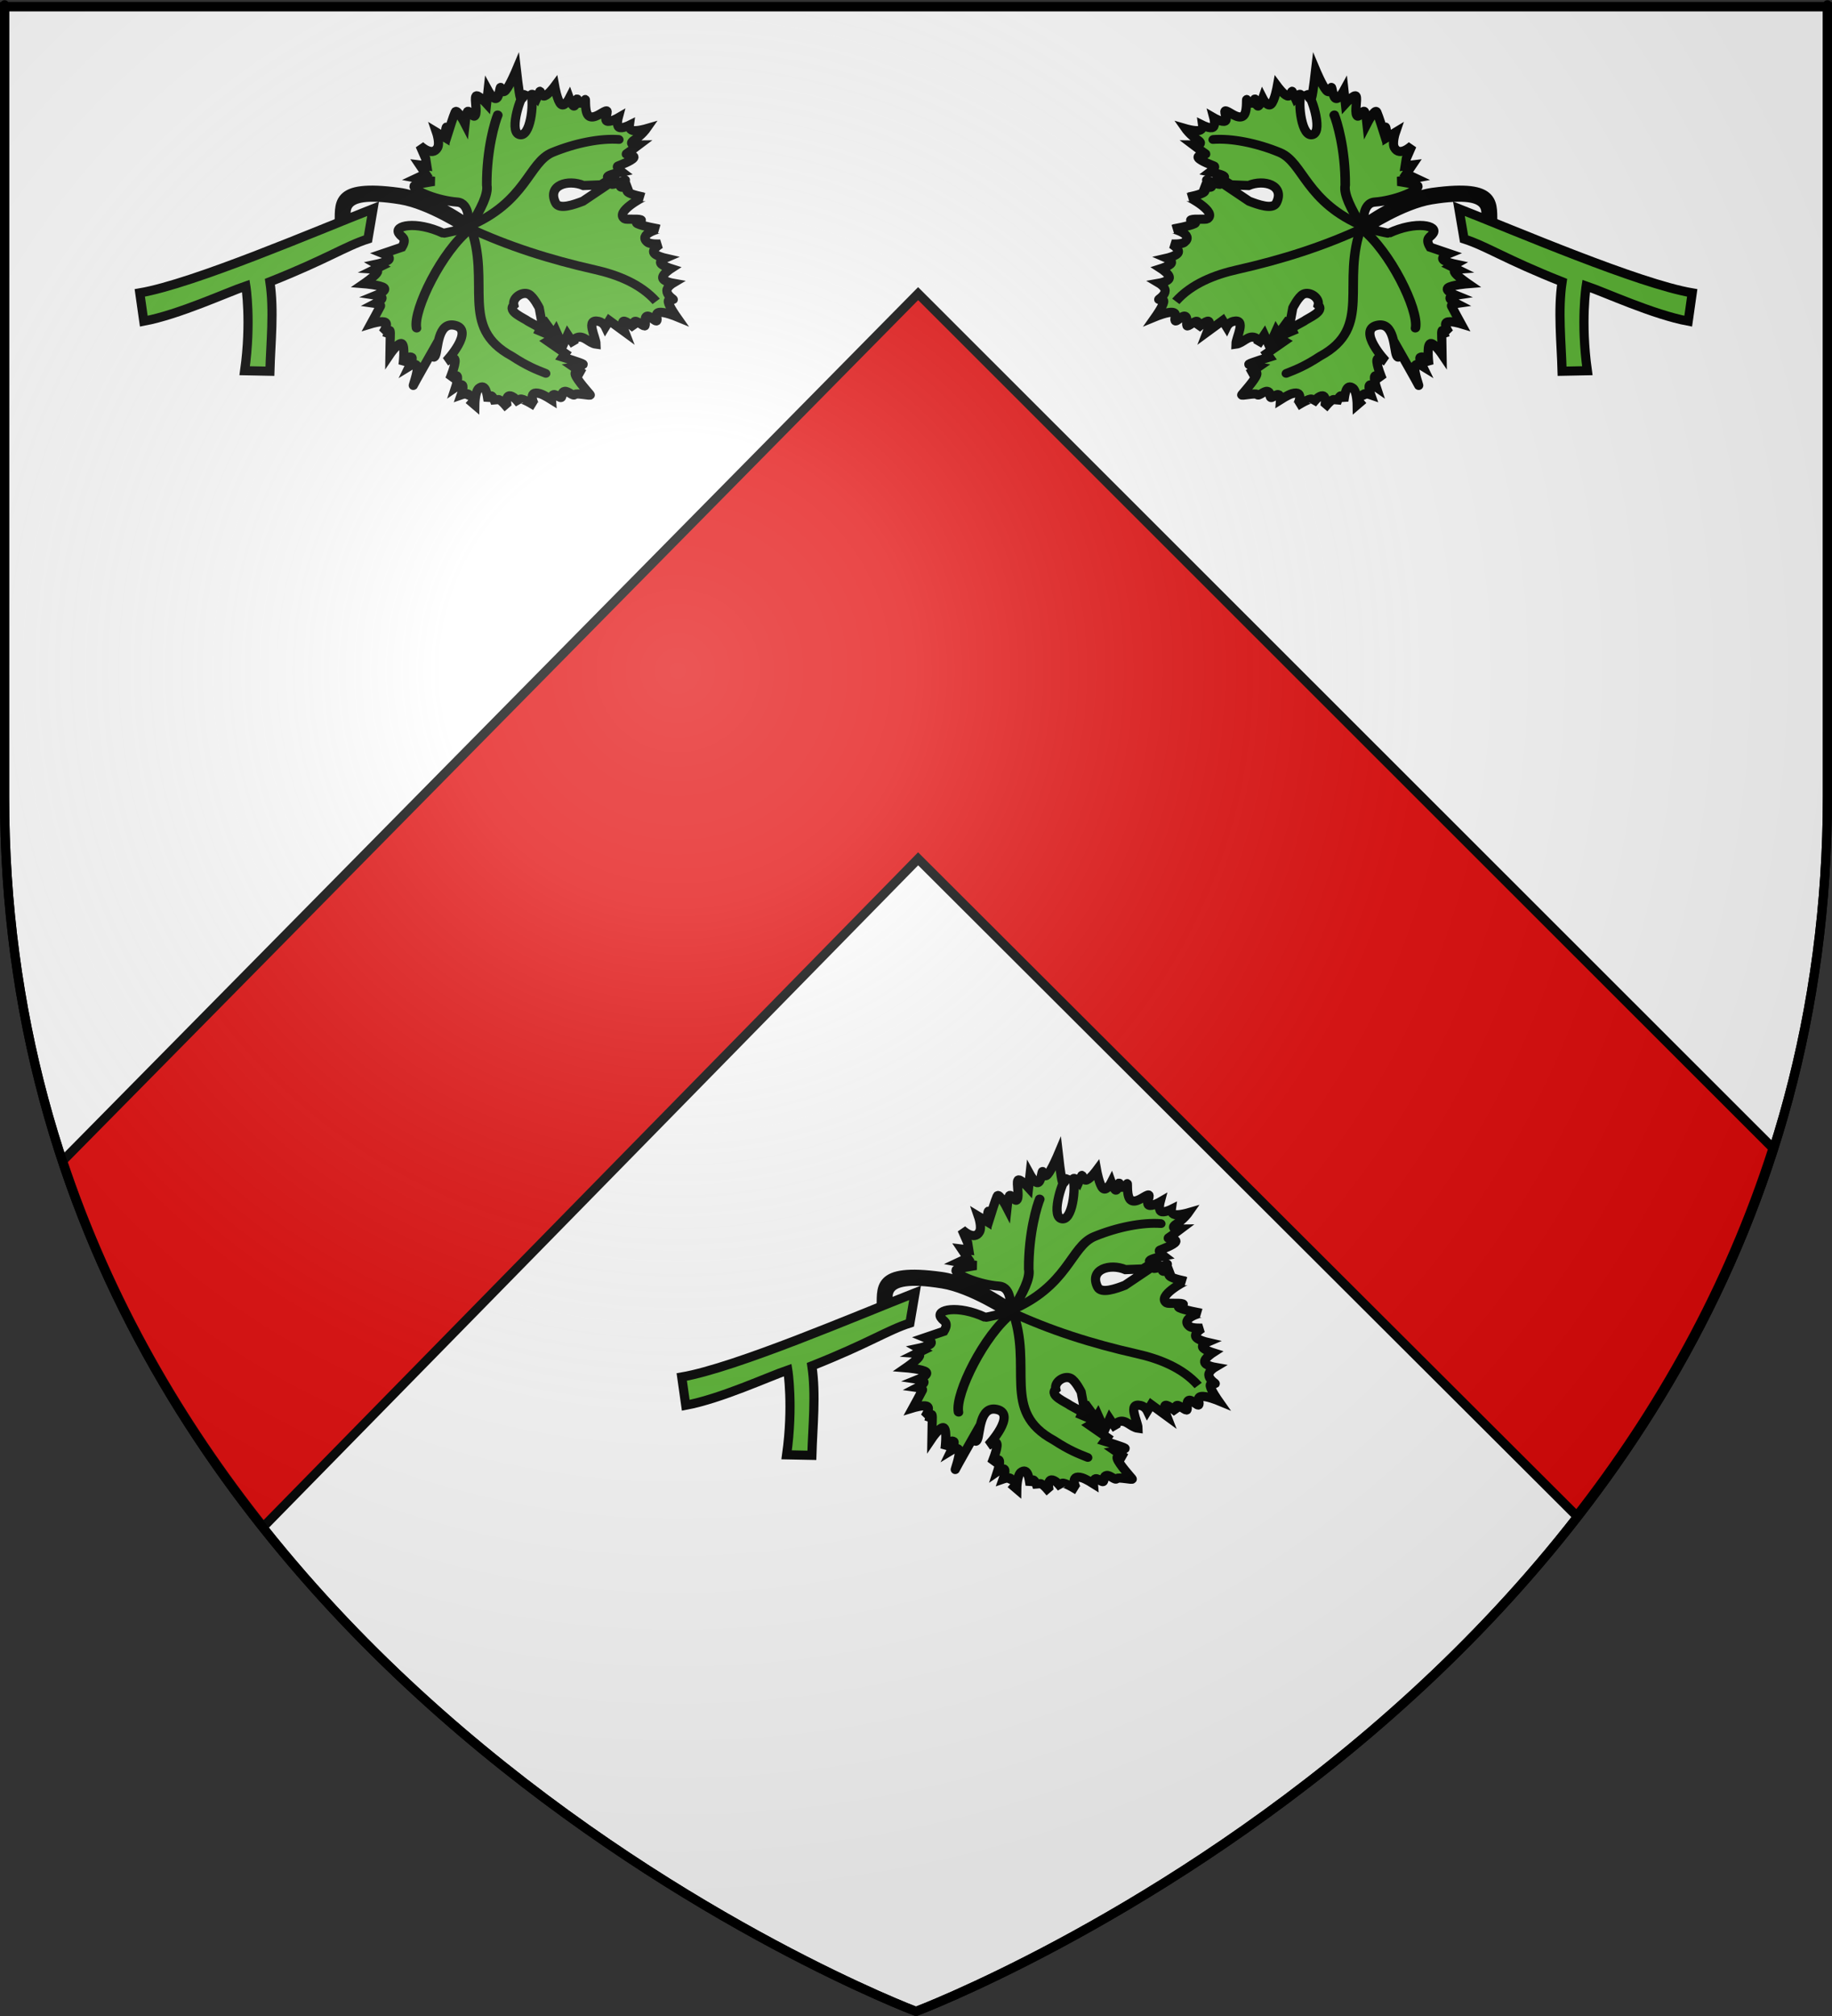 <?xml version="1.0" encoding="UTF-8" standalone="no"?>
<svg
   xmlns:dc="http://purl.org/dc/elements/1.1/"
   xmlns:cc="http://web.resource.org/cc/"
   xmlns:rdf="http://www.w3.org/1999/02/22-rdf-syntax-ns#"
   xmlns:svg="http://www.w3.org/2000/svg"
   xmlns="http://www.w3.org/2000/svg"
   xmlns:xlink="http://www.w3.org/1999/xlink"
   xmlns:sodipodi="http://sodipodi.sourceforge.net/DTD/sodipodi-0.dtd"
   xmlns:inkscape="http://www.inkscape.org/namespaces/inkscape"
   height="660"
   width="600"
   version="1.0"
   id="svg2"
   sodipodi:version="0.32"
   inkscape:version="0.44"
   sodipodi:docname="Blason_ville_fr_Villiers-sur-Marne_(Val-de-Marne).svg"
   sodipodi:docbase="C:\Documents and Settings\Bruno Vallette\Mes documents\Perso\Wikipédia Blasons\Communes BVA"
   inkscape:export-filename="/Users/olivier/Desktop/Blason Rouge/Blason_Vide_3D.png"
   inkscape:export-xdpi="144"
   inkscape:export-ydpi="144">
  <rect width="100%" height="100%" fill="#333333" stroke="none"/>
  <sodipodi:namedview
     inkscape:window-height="719"
     inkscape:window-width="1024"
     inkscape:pageshadow="2"
     inkscape:pageopacity="0.0"
     guidetolerance="10.0"
     gridtolerance="10.0"
     objecttolerance="10.0"
     borderopacity="1.0"
     bordercolor="#666666"
     pagecolor="#ffffff"
     id="base"
     showgrid="false"
     height="660px"
     inkscape:zoom="0.8"
     inkscape:cx="299.99987"
     inkscape:cy="329.99972"
     inkscape:window-x="-4"
     inkscape:window-y="-4"
     inkscape:current-layer="layer3" />
  <desc
     id="desc4">Flag of Canton of Valais (Wallis)</desc>
  <defs
     id="defs6">
    <linearGradient
       id="linearGradient2893">
      <stop
         style="stop-color:white;stop-opacity:0.314;"
         offset="0"
         id="stop2895" />
      <stop
         id="stop2897"
         offset="0.19"
         style="stop-color:white;stop-opacity:0.251;" />
      <stop
         style="stop-color:#6b6b6b;stop-opacity:0.125;"
         offset="0.6"
         id="stop2901" />
      <stop
         style="stop-color:black;stop-opacity:0.125;"
         offset="1"
         id="stop2899" />
    </linearGradient>
    <linearGradient
       id="linearGradient2885">
      <stop
         id="stop2887"
         offset="0"
         style="stop-color:white;stop-opacity:1;" />
      <stop
         style="stop-color:white;stop-opacity:1;"
         offset="0.229"
         id="stop2891" />
      <stop
         id="stop2889"
         offset="1"
         style="stop-color:black;stop-opacity:1;" />
    </linearGradient>
    <linearGradient
       id="linearGradient2955">
      <stop
         id="stop2867"
         offset="0"
         style="stop-color:#fd0000;stop-opacity:1;" />
      <stop
         style="stop-color:#e77275;stop-opacity:0.659;"
         offset="0.5"
         id="stop2873" />
      <stop
         style="stop-color:black;stop-opacity:0.323;"
         offset="1"
         id="stop2959" />
    </linearGradient>
    <radialGradient
       inkscape:collect="always"
       xlink:href="#linearGradient2955"
       id="radialGradient2961"
       cx="225.524"
       cy="218.901"
       fx="225.524"
       fy="218.901"
       r="300"
       gradientTransform="matrix(-4.167939e-4,2.183,-1.884,-3.599562e-4,615.597,-289.121)"
       gradientUnits="userSpaceOnUse" />
    <polygon
       id="star"
       transform="scale(53,53)"
       points="0,-1 0.588,0.809 -0.951,-0.309 0.951,-0.309 -0.588,0.809 0,-1 " />
    <clipPath
       id="clip">
      <path
         d="M 0,-200 L 0,600 L 300,600 L 300,-200 L 0,-200 z "
         id="path10" />
    </clipPath>
    <radialGradient
       inkscape:collect="always"
       xlink:href="#linearGradient2955"
       id="radialGradient1911"
       gradientUnits="userSpaceOnUse"
       gradientTransform="matrix(-4.167939e-4,2.183,-1.884,-3.599562e-4,615.597,-289.121)"
       cx="225.524"
       cy="218.901"
       fx="225.524"
       fy="218.901"
       r="300" />
    <radialGradient
       inkscape:collect="always"
       xlink:href="#linearGradient2955"
       id="radialGradient2865"
       gradientUnits="userSpaceOnUse"
       gradientTransform="matrix(0,1.749,-1.593,-1.049767e-7,551.788,-191.29)"
       cx="225.524"
       cy="218.901"
       fx="225.524"
       fy="218.901"
       r="300" />
    <radialGradient
       inkscape:collect="always"
       xlink:href="#linearGradient2955"
       id="radialGradient2871"
       gradientUnits="userSpaceOnUse"
       gradientTransform="matrix(0,1.386,-1.323,-5.741131e-8,-158.082,-109.541)"
       cx="225.524"
       cy="218.901"
       fx="225.524"
       fy="218.901"
       r="300" />
    <radialGradient
       inkscape:collect="always"
       xlink:href="#linearGradient2893"
       id="radialGradient3163"
       gradientUnits="userSpaceOnUse"
       gradientTransform="matrix(1.353,0,0,1.349,-77.629,-85.747)"
       cx="221.445"
       cy="226.331"
       fx="221.445"
       fy="226.331"
       r="300" />
  </defs>
  <g
     inkscape:groupmode="layer"
     id="layer3"
     inkscape:label="Fond écu"
     style="display:inline">
    <path
       id="path2855"
       style="fill:white;fill-opacity:1;fill-rule:evenodd;stroke:black;stroke-width:3;stroke-linecap:butt;stroke-linejoin:miter;stroke-miterlimit:4;stroke-dasharray:none;stroke-opacity:1"
       d="M 300,658.5 C 300,658.5 598.5,546.18 598.5,260.728 C 598.5,-24.723 598.5,2.176 598.5,2.176 L 1.5,2.176 L 1.5,260.728 C 1.5,546.18 300,658.5 300,658.5 z "
       sodipodi:nodetypes="cccccc" />
    <path
       style="fill:#e20909;fill-opacity:0.997;fill-rule:evenodd;stroke:black;stroke-width:3;stroke-linecap:butt;stroke-linejoin:miter;stroke-miterlimit:4;stroke-dasharray:none;stroke-opacity:1;display:inline"
       d="M 300.696,96.131 L 20.502,380.068 C 35.882,426.242 59.309,466.038 86.221,499.881 L 300.696,281.162 L 516.408,496.318 C 542.945,462.229 565.868,422.242 580.689,375.912 L 300.696,96.131 z "
       id="path3964"
       sodipodi:nodetypes="ccccccc" />
  </g>
  <g
     inkscape:groupmode="layer"
     id="layer4"
     inkscape:label="Meubles"
     sodipodi:insensitive="true">
    <g
       style="display:inline"
       id="g4063"
       transform="translate(-5.145,13.75)">
      <path
         id="path21323"
         style="fill:#5ab532;fill-opacity:1;fill-rule:evenodd;stroke:black;stroke-width:3;stroke-linecap:butt;stroke-linejoin:miter;stroke-miterlimit:4;stroke-dasharray:none;stroke-opacity:1;display:inline"
         d="M 119.001,60.696 C 119.001,56.838 113.793,47.981 136.35,51.674 C 145.73,53.21 157.54,61.006 157.54,61.006 C 157.54,61.006 150.566,62.723 150.279,62.589 C 141.337,58.419 133.834,60.105 135.855,62.745 C 136.564,63.922 138.627,64.091 136.783,67.17 L 130.634,69.261 C 130.634,69.261 133.099,70.26 132.583,71.128 C 132.067,71.996 128.571,72.732 128.571,72.732 L 129.884,73.461 L 127.983,74.395 C 127.983,74.395 129.457,74.497 128.552,75.678 C 127.648,76.859 124.365,79.12 124.365,79.12 C 124.365,79.12 129.954,79.572 130.963,80.519 C 131.972,81.467 128.401,82.911 128.401,82.911 C 128.401,82.911 130.324,83.203 130.266,83.874 C 130.209,84.544 128.173,85.594 128.173,85.594 C 128.173,85.594 130.026,85.857 129.762,86.44 C 129.498,87.024 126.643,92.244 126.643,92.244 C 126.643,92.244 130.457,91.078 131.429,91.836 C 132.4,92.594 130.529,95.277 130.529,95.277 C 130.529,95.277 132.033,94.133 132.364,94.49 C 132.696,94.847 131.854,96.706 131.854,96.706 C 131.854,96.706 133.204,91.544 132.952,96.823 C 132.699,102.102 132.705,102.452 132.705,102.452 C 132.705,102.452 135.71,97.989 136.82,98.806 C 137.929,99.623 137.143,105.718 137.143,105.718 C 137.143,105.718 138.608,102.299 140.046,103.297 C 140.485,103.603 139.272,106.097 139.272,106.097 C 139.272,106.097 141.491,104.734 141.809,106.301 C 142.127,107.869 140.147,113.243 140.543,112.368 C 140.939,111.493 146.524,101.693 146.524,101.693 C 146.524,101.693 146.958,104.316 147.771,102.568 C 148.639,100.701 148.374,91.396 154.176,92.772 C 160.669,94.312 151.541,104.375 151.093,104.667 C 151.093,104.667 153.832,102.611 154.164,104.055 C 154.497,105.498 152.424,110.442 152.424,110.442 C 152.424,110.442 154.381,108.75 154.871,109.392 C 155.362,110.034 154.385,113.009 154.385,113.009 C 154.385,113.009 156.178,111.769 156.634,112.396 C 157.09,113.023 156.208,115.517 156.208,115.517 C 156.208,115.517 158.012,114.89 158.601,115.313 C 159.19,115.735 158.565,117.208 158.565,117.208 L 158.631,117.062 L 160.646,118.783 C 160.646,118.783 160.691,114.662 161.903,113.437 C 164.361,111.498 164.7,115.588 165.006,117.5 C 165.006,117.5 165.588,115.487 166.212,115.924 C 166.836,116.362 167.417,118.345 167.417,118.345 C 167.417,118.345 167.612,116.734 168.629,117.12 C 169.645,117.507 171.483,119.891 171.483,119.891 C 171.136,119.527 170.102,114.149 173.409,116.362 C 174.03,116.777 175.292,118.374 175.292,118.374 C 175.292,118.374 174.647,116.711 175.952,116.915 C 177.256,117.12 180.51,119.19 180.51,119.19 C 180.15,118.978 177.575,113.82 182.016,115.136 C 183.315,115.521 185.746,117.061 185.746,117.061 C 185.746,117.061 185.637,115.668 186.472,115.456 C 187.307,115.245 188.757,116.944 189.087,116.215 C 189.417,115.485 189.007,114.574 190.082,114.377 C 191.158,114.18 192.919,116.098 193.387,115.427 C 193.855,114.756 198.875,116.01 198.455,115.485 C 198.035,114.96 194.092,110.6 193.55,108.894 C 193.007,107.188 196.285,108.66 196.285,108.66 L 193.028,106.415 C 193.028,106.415 196.579,105.831 196.093,105.452 C 195.607,105.073 189.412,103.148 189.412,103.148 L 190.282,101.952 L 184.531,97.957 L 186.768,96.644 L 181.802,94.545 L 182.198,93.67 L 178.12,91.424 C 176.764,90.375 171.106,88.178 173.423,86.137 C 172.831,83.802 176.169,81.493 178.331,82.581 C 179.94,83.39 181.743,87.049 181.743,87.049 L 182.648,91.949 L 183.602,91.657 L 186.546,95.682 L 187.212,94.574 L 189.419,99.503 L 191.068,95.857 L 193.317,99.24 C 193.317,99.24 192.417,97.446 194.097,96.79 C 196.393,95.893 197.997,98.612 200.364,98.919 C 200.321,96.642 196.699,90.419 201.265,91.481 C 202.737,91.823 203.418,93.26 203.418,93.26 L 204.684,91.189 L 209.745,94.893 C 209.745,94.893 208.51,91.721 209.344,91.422 C 210.177,91.123 213.08,93.697 213.08,93.697 C 213.08,93.697 212.275,91.663 213.11,91.451 C 213.945,91.24 216.157,93.434 216.421,92.851 C 216.685,92.268 216.016,90.204 216.985,89.788 C 217.953,89.373 219.965,91.917 220.295,91.188 C 220.625,90.459 219.417,88.862 221.003,88.534 C 222.59,88.206 226.641,89.875 226.641,89.875 C 226.641,89.875 224.29,86.536 224.027,85.121 C 223.763,83.707 226.072,84.596 225.586,84.217 C 225.1,83.838 223.576,82.759 223.553,81.447 C 223.531,80.134 225.497,78.967 225.497,78.967 C 225.497,78.967 222.338,78.413 222.18,77.218 C 222.023,76.022 224.868,74.184 224.868,74.184 C 224.868,74.184 222.028,73.288 221.551,72.434 C 221.075,71.581 222.961,70.772 222.961,70.772 C 222.961,70.772 219.61,70.007 219.231,68.847 C 218.851,67.688 221.444,66.135 221.444,66.135 C 221.444,66.135 218.199,66.312 217.258,65.581 C 213.951,63.01 220.784,61.165 220.881,61.206 C 220.881,61.206 215.404,60.236 213.936,59.485 C 212.468,58.734 216.061,58.603 215.01,58.202 C 213.959,57.801 210.254,58.208 209.732,57.881 C 206.303,55.737 215.76,50.701 215.91,50.765 C 215.91,50.765 211.772,50.014 210.747,49.103 C 209.721,48.191 211.808,47.119 211.808,47.119 C 211.808,47.119 208.877,47.878 208.39,47.411 C 207.902,46.944 210.537,44.844 209.859,45.253 C 209.182,45.661 206.544,46.587 205.637,46.595 C 204.73,46.602 207.718,44.174 206.231,45.282 L 196.076,52.108 C 193.179,53.224 188.266,55.014 187.106,52.658 C 184.263,46.885 191.2,44.837 196.244,46.99 L 201.942,46.77 L 204.923,44.903 C 204.923,44.903 203.46,44.415 204.426,43.824 C 205.391,43.233 208.786,42.54 208.786,42.54 C 208.786,42.54 206.705,40.966 207.521,40.615 C 208.337,40.265 211.977,38.938 212.679,37.932 C 213.381,36.926 209.651,36.999 210.328,36.59 C 211.006,36.182 214.251,33.732 214.251,33.732 C 214.251,33.732 210.281,33.79 212.854,32.099 C 215.427,30.407 216.831,28.394 216.831,28.394 C 216.831,28.394 213.85,29.262 212.458,28.978 C 211.067,28.694 211.265,27.257 211.265,27.257 C 211.265,27.257 208.77,28.504 207.852,27.899 C 206.935,27.294 207.595,24.837 207.595,24.837 C 207.595,24.837 204.866,26.419 203.846,25.858 C 202.827,25.296 204.878,22.124 203.517,22.591 C 202.155,23.058 199.813,25.238 198.137,24.312 C 196.461,23.386 197.076,18.304 196.812,18.888 C 196.548,19.471 195.668,20.054 194.983,20.025 C 194.297,19.996 194.335,18.188 194.071,18.771 C 193.807,19.354 193.699,21.046 193.081,20.959 C 192.464,20.871 191.6,18.421 191.6,18.421 C 191.6,18.421 190.093,21.389 188.895,20.405 C 187.697,19.42 186.809,14.484 186.809,14.484 C 186.809,14.484 184.801,17.197 183.576,17.634 C 182.351,18.072 182.172,15.651 181.908,16.234 C 181.644,16.818 180.984,18.276 180.984,18.276 C 180.984,18.276 179.377,16.38 179.053,17.46 C 180.095,19.594 178.944,31.771 175.063,30.237 C 171.791,28.943 175.953,16.843 176.858,17.226 C 176.858,17.226 176.006,19.472 175.575,18.247 C 175.143,17.022 174.256,9.177 174.256,9.177 C 174.256,9.177 172.052,14.412 170.741,15.856 C 169.43,17.3 169.278,14.369 169.014,14.952 C 168.75,15.535 168.574,18.284 167.568,18.51 C 166.562,18.736 164.989,15.856 164.989,15.856 L 164.515,20.173 C 164.515,20.173 161.445,16.79 160.983,17.811 C 160.521,18.832 161.511,22.725 160.814,23.994 C 160.116,25.263 158.655,21.865 158.193,22.886 C 157.731,23.907 157.437,26.736 157.437,26.736 C 157.437,26.736 154.817,21.632 154.223,22.944 C 153.629,24.257 152.135,29.011 152.135,29.011 C 152.135,29.011 151.559,27.378 151.295,27.961 C 151.031,28.545 150.941,31.286 150.941,31.286 L 148.104,29.566 C 148.104,29.566 149.3,33.056 148.463,34.582 C 146.702,37.795 142.7,33.882 142.7,33.882 L 144.553,38.141 L 144.936,40.561 L 142.603,40.27 L 144.57,43.186 L 141.649,44.557 L 147.372,45.622 C 147.372,45.622 140.666,46.596 140.718,47.237 C 140.854,48.884 148.67,51.952 154.861,52.402 C 159.221,52.719 158.542,59.518 158.542,59.518 C 158.542,59.518 146.255,50.636 135.875,49.222 C 113.935,46.232 116.559,53.153 116.224,60.156 L 119.001,60.696 z "
         sodipodi:nodetypes="cscscccscccscscscscscscscscscsscsscscscscscccccscscscscscssssssccsccccccccsccccccccscscccscssssscssscscscscscssscscsssccscccscssscscscscssssssscscssccscscsssccssscscsccscccccccsscscc" />
      <g
         transform="matrix(0.358,-0.791,-0.875,-0.37,239.011,868.744)"
         style="fill:none;fill-opacity:1;stroke:black;stroke-width:3.899;stroke-linecap:round;stroke-miterlimit:4;stroke-dasharray:none;stroke-opacity:1"
         id="g21325">
        <path
           style="fill:none;fill-opacity:1;fill-rule:evenodd;stroke:black;stroke-width:3.304;stroke-linecap:round;stroke-linejoin:miter;stroke-miterlimit:4;stroke-dasharray:none;stroke-opacity:1"
           d="M 823.5,359 L 823.25,358.5 C 827.073,365.891 826.787,374.509 825.25,382.25 C 822.155,397.844 820.613,412.837 821.25,428.5 C 838.615,413.221 852.73,418.442 859.75,412.25 C 866.458,406.334 871.791,399.16 874,393.25"
           id="path21327"
           sodipodi:nodetypes="ccscsc" />
        <path
           style="fill:none;fill-opacity:1;fill-rule:evenodd;stroke:black;stroke-width:3.304;stroke-linecap:round;stroke-linejoin:miter;stroke-miterlimit:4;stroke-dasharray:none;stroke-opacity:1"
           d="M 822.25,427.75 C 805.49,412.691 785.198,417.046 783,396 C 781.795,389.923 781.905,386.478 782,383"
           id="path21329"
           sodipodi:nodetypes="ccc" />
        <path
           style="fill:none;fill-opacity:1;fill-rule:evenodd;stroke:black;stroke-width:3.304;stroke-linecap:round;stroke-linejoin:miter;stroke-miterlimit:4;stroke-dasharray:none;stroke-opacity:1"
           d="M 821,427.25 C 809.511,432.883 784.666,433.722 778.75,430"
           id="path21331"
           sodipodi:nodetypes="cc" />
        <path
           style="fill:none;fill-opacity:1;fill-rule:evenodd;stroke:black;stroke-width:3.304;stroke-linecap:round;stroke-linejoin:miter;stroke-miterlimit:4;stroke-dasharray:none;stroke-opacity:1"
           d="M 822.5,427.5 C 829.414,426.752 835.786,426.365 838.75,428.25 C 851.291,433.459 862.411,434.727 864.75,434.75"
           id="path21333"
           sodipodi:nodetypes="ccc" />
      </g>
      <path
         sodipodi:type="arc"
         style="fill:#2b5df2;fill-opacity:1;fill-rule:evenodd;stroke:black;stroke-width:9.863;stroke-linejoin:round;stroke-miterlimit:4;stroke-dasharray:none;stroke-opacity:1"
         id="path12968"
         sodipodi:cx="841.27661"
         sodipodi:cy="389.36169"
         sodipodi:rx="53.61702"
         sodipodi:ry="53.61702"
         d="M 841.277,335.745 A 53.617,53.617 0 1 1 841.277,335.745"
         sodipodi:start="4.712389"
         sodipodi:end="10.995574"
         sodipodi:open="true"
         transform="matrix(0.294,0,0,0.315,-174.538,93.847)" />
      <path
         sodipodi:open="true"
         sodipodi:end="10.995574"
         sodipodi:start="4.712389"
         d="M 841.277,335.745 A 53.617,53.617 0 1 1 841.277,335.745"
         sodipodi:ry="53.61702"
         sodipodi:rx="53.61702"
         sodipodi:cy="389.36169"
         sodipodi:cx="841.27661"
         id="path12970"
         style="fill:#2b5df2;fill-opacity:1;fill-rule:evenodd;stroke:black;stroke-width:9.863;stroke-linejoin:round;stroke-miterlimit:4;stroke-dasharray:none;stroke-opacity:1"
         sodipodi:type="arc"
         transform="matrix(0.294,0,0,0.315,-134.469,93.847)" />
      <path
         sodipodi:open="true"
         sodipodi:end="10.995574"
         sodipodi:start="4.712389"
         d="M 841.277,335.745 A 53.617,53.617 0 1 1 841.277,335.745"
         sodipodi:ry="53.61702"
         sodipodi:rx="53.61702"
         sodipodi:cy="389.36169"
         sodipodi:cx="841.27661"
         id="path12972"
         style="fill:#2b5df2;fill-opacity:1;fill-rule:evenodd;stroke:black;stroke-width:9.863;stroke-linejoin:round;stroke-miterlimit:4;stroke-dasharray:none;stroke-opacity:1"
         sodipodi:type="arc"
         transform="matrix(0.294,0,0,0.315,-114.918,50.988)" />
      <path
         transform="matrix(0.294,0,0,0.315,-196.289,50.988)"
         sodipodi:type="arc"
         style="fill:#2b5df2;fill-opacity:1;fill-rule:evenodd;stroke:black;stroke-width:9.863;stroke-linejoin:round;stroke-miterlimit:4;stroke-dasharray:none;stroke-opacity:1"
         id="path12974"
         sodipodi:cx="841.27661"
         sodipodi:cy="389.36169"
         sodipodi:rx="53.61702"
         sodipodi:ry="53.61702"
         d="M 841.277,335.745 A 53.617,53.617 0 1 1 841.277,335.745"
         sodipodi:start="4.712389"
         sodipodi:end="10.995574"
         sodipodi:open="true" />
      <path
         sodipodi:open="true"
         sodipodi:end="10.995574"
         sodipodi:start="4.712389"
         d="M 841.277,335.745 A 53.617,53.617 0 1 1 841.277,335.745"
         sodipodi:ry="53.61702"
         sodipodi:rx="53.61702"
         sodipodi:cy="389.36169"
         sodipodi:cx="841.27661"
         id="path12976"
         style="fill:#2b5df2;fill-opacity:1;fill-rule:evenodd;stroke:black;stroke-width:9.863;stroke-linejoin:round;stroke-miterlimit:4;stroke-dasharray:none;stroke-opacity:1"
         sodipodi:type="arc"
         transform="matrix(0.294,0,0,0.315,-202.733,21.872)" />
      <path
         sodipodi:open="true"
         sodipodi:end="10.995574"
         sodipodi:start="4.712389"
         d="M 841.277,335.745 A 53.617,53.617 0 1 1 841.277,335.745"
         sodipodi:ry="53.61702"
         sodipodi:rx="53.61702"
         sodipodi:cy="389.36169"
         sodipodi:cx="841.27661"
         id="path12978"
         style="fill:#2b5df2;fill-opacity:1;fill-rule:evenodd;stroke:black;stroke-width:9.863;stroke-linejoin:round;stroke-miterlimit:4;stroke-dasharray:none;stroke-opacity:1"
         sodipodi:type="arc"
         transform="matrix(0.294,0,0,0.315,-128.868,65.703)" />
      <path
         transform="matrix(0.294,0,0,0.315,-130.581,-2.144)"
         sodipodi:type="arc"
         style="fill:#2b5df2;fill-opacity:1;fill-rule:evenodd;stroke:black;stroke-width:9.863;stroke-linejoin:round;stroke-miterlimit:4;stroke-dasharray:none;stroke-opacity:1"
         id="path12980"
         sodipodi:cx="841.27661"
         sodipodi:cy="389.36169"
         sodipodi:rx="53.61702"
         sodipodi:ry="53.61702"
         d="M 841.277,335.745 A 53.617,53.617 0 1 1 841.277,335.745"
         sodipodi:start="4.712389"
         sodipodi:end="10.995574"
         sodipodi:open="true" />
      <path
         transform="matrix(0.294,0,0,0.315,-108.83,21.054)"
         sodipodi:type="arc"
         style="fill:#2b5df2;fill-opacity:1;fill-rule:evenodd;stroke:black;stroke-width:9.863;stroke-linejoin:round;stroke-miterlimit:4;stroke-dasharray:none;stroke-opacity:1"
         id="path12982"
         sodipodi:cx="841.27661"
         sodipodi:cy="389.36169"
         sodipodi:rx="53.61702"
         sodipodi:ry="53.61702"
         d="M 841.277,335.745 A 53.617,53.617 0 1 1 841.277,335.745"
         sodipodi:start="4.712389"
         sodipodi:end="10.995574"
         sodipodi:open="true" />
      <path
         sodipodi:open="true"
         sodipodi:end="10.995574"
         sodipodi:start="4.712389"
         d="M 841.277,335.745 A 53.617,53.617 0 1 1 841.277,335.745"
         sodipodi:ry="53.61702"
         sodipodi:rx="53.61702"
         sodipodi:cy="389.36169"
         sodipodi:cx="841.27661"
         id="path12984"
         style="fill:#2b5df2;fill-opacity:1;fill-rule:evenodd;stroke:black;stroke-width:10.225;stroke-linejoin:round;stroke-miterlimit:4;stroke-dasharray:none;stroke-opacity:1"
         sodipodi:type="arc"
         transform="matrix(0.294,0,0,0.293,-130.55,46.083)" />
      <path
         transform="matrix(0.294,0,0,0.315,-179.238,65.073)"
         sodipodi:type="arc"
         style="fill:#2b5df2;fill-opacity:1;fill-rule:evenodd;stroke:black;stroke-width:9.863;stroke-linejoin:round;stroke-miterlimit:4;stroke-dasharray:none;stroke-opacity:1"
         id="path12986"
         sodipodi:cx="841.27661"
         sodipodi:cy="389.36169"
         sodipodi:rx="53.61702"
         sodipodi:ry="53.61702"
         d="M 841.277,335.745 A 53.617,53.617 0 1 1 841.277,335.745"
         sodipodi:start="4.712389"
         sodipodi:end="10.995574"
         sodipodi:open="true" />
      <path
         sodipodi:open="true"
         sodipodi:end="10.995574"
         sodipodi:start="4.712389"
         d="M 841.277,335.745 A 53.617,53.617 0 1 1 841.277,335.745"
         sodipodi:ry="53.61702"
         sodipodi:rx="53.61702"
         sodipodi:cy="389.36169"
         sodipodi:cx="841.27661"
         id="path12988"
         style="fill:#2b5df2;fill-opacity:1;fill-rule:evenodd;stroke:black;stroke-width:9.863;stroke-linejoin:round;stroke-miterlimit:4;stroke-dasharray:none;stroke-opacity:1"
         sodipodi:type="arc"
         transform="matrix(0.294,0,0,0.315,-178.651,37.043)" />
      <path
         transform="matrix(0.294,0,0,0.315,-178.651,-2.144)"
         sodipodi:type="arc"
         style="fill:#2b5df2;fill-opacity:1;fill-rule:evenodd;stroke:black;stroke-width:9.863;stroke-linejoin:round;stroke-miterlimit:4;stroke-dasharray:none;stroke-opacity:1"
         id="path12990"
         sodipodi:cx="841.27661"
         sodipodi:cy="389.36169"
         sodipodi:rx="53.61702"
         sodipodi:ry="53.61702"
         d="M 841.277,335.745 A 53.617,53.617 0 1 1 841.277,335.745"
         sodipodi:start="4.712389"
         sodipodi:end="10.995574"
         sodipodi:open="true" />
      <path
         sodipodi:open="true"
         sodipodi:end="10.995574"
         sodipodi:start="4.712389"
         d="M 841.277,335.745 A 53.617,53.617 0 1 1 841.277,335.745"
         sodipodi:ry="53.61702"
         sodipodi:rx="53.61702"
         sodipodi:cy="389.36169"
         sodipodi:cx="841.27661"
         id="path12992"
         style="fill:#2b5df2;fill-opacity:1;fill-rule:evenodd;stroke:black;stroke-width:9.863;stroke-linejoin:round;stroke-miterlimit:4;stroke-dasharray:none;stroke-opacity:1"
         sodipodi:type="arc"
         transform="matrix(0.294,0,0,0.315,-199.226,3.458)" />
      <path
         sodipodi:open="true"
         sodipodi:end="10.995574"
         sodipodi:start="4.712389"
         d="M 841.277,335.745 A 53.617,53.617 0 1 1 841.277,335.745"
         sodipodi:ry="53.61702"
         sodipodi:rx="53.61702"
         sodipodi:cy="389.36169"
         sodipodi:cx="841.27661"
         id="path12994"
         style="fill:#2b5df2;fill-opacity:1;fill-rule:evenodd;stroke:black;stroke-width:9.863;stroke-linejoin:round;stroke-miterlimit:4;stroke-dasharray:none;stroke-opacity:1"
         sodipodi:type="arc"
         transform="matrix(0.294,0,0,0.315,-178.651,9.113)" />
      <path
         transform="matrix(0.294,0,0,0.315,-154.544,108.984)"
         sodipodi:type="arc"
         style="fill:#2b5df2;fill-opacity:1;fill-rule:evenodd;stroke:black;stroke-width:9.863;stroke-linejoin:round;stroke-miterlimit:4;stroke-dasharray:none;stroke-opacity:1"
         id="path12996"
         sodipodi:cx="841.27661"
         sodipodi:cy="389.36169"
         sodipodi:rx="53.61702"
         sodipodi:ry="53.61702"
         d="M 841.277,335.745 A 53.617,53.617 0 1 1 841.277,335.745"
         sodipodi:start="4.712389"
         sodipodi:end="10.995574"
         sodipodi:open="true" />
      <path
         transform="matrix(0.294,0,0,0.315,-154.544,79.453)"
         sodipodi:type="arc"
         style="fill:#2b5df2;fill-opacity:1;fill-rule:evenodd;stroke:black;stroke-width:9.863;stroke-linejoin:round;stroke-miterlimit:4;stroke-dasharray:none;stroke-opacity:1"
         id="path12998"
         sodipodi:cx="841.27661"
         sodipodi:cy="389.36169"
         sodipodi:rx="53.61702"
         sodipodi:ry="53.61702"
         d="M 841.277,335.745 A 53.617,53.617 0 1 1 841.277,335.745"
         sodipodi:start="4.712389"
         sodipodi:end="10.995574"
         sodipodi:open="true" />
      <path
         transform="matrix(0.294,0,0,0.311,-154.584,52.427)"
         sodipodi:type="arc"
         style="fill:#2b5df2;fill-opacity:1;fill-rule:evenodd;stroke:black;stroke-width:9.921;stroke-linejoin:round;stroke-miterlimit:4;stroke-dasharray:none;stroke-opacity:1"
         id="path13000"
         sodipodi:cx="841.27661"
         sodipodi:cy="389.36169"
         sodipodi:rx="53.61702"
         sodipodi:ry="53.61702"
         d="M 841.277,335.745 A 53.617,53.617 0 1 1 841.277,335.745"
         sodipodi:start="4.712389"
         sodipodi:end="10.995574"
         sodipodi:open="true" />
      <path
         transform="matrix(0.294,0,0,0.315,-113.43,3.458)"
         sodipodi:type="arc"
         style="fill:#2b5df2;fill-opacity:1;fill-rule:evenodd;stroke:black;stroke-width:9.863;stroke-linejoin:round;stroke-miterlimit:4;stroke-dasharray:none;stroke-opacity:1"
         id="path13002"
         sodipodi:cx="841.27661"
         sodipodi:cy="389.36169"
         sodipodi:rx="53.61702"
         sodipodi:ry="53.61702"
         d="M 841.277,335.745 A 53.617,53.617 0 1 1 841.277,335.745"
         sodipodi:start="4.712389"
         sodipodi:end="10.995574"
         sodipodi:open="true" />
      <path
         transform="matrix(0.294,0,0,0.315,-130.356,9.716)"
         sodipodi:type="arc"
         style="fill:#2b5df2;fill-opacity:1;fill-rule:evenodd;stroke:black;stroke-width:9.863;stroke-linejoin:round;stroke-miterlimit:4;stroke-dasharray:none;stroke-opacity:1"
         id="path13004"
         sodipodi:cx="841.27661"
         sodipodi:cy="389.36169"
         sodipodi:rx="53.61702"
         sodipodi:ry="53.61702"
         d="M 841.277,335.745 A 53.617,53.617 0 1 1 841.277,335.745"
         sodipodi:start="4.712389"
         sodipodi:end="10.995574"
         sodipodi:open="true" />
      <path
         style="fill:#5ab532;fill-opacity:1;fill-rule:evenodd;stroke:black;stroke-width:3;stroke-linecap:butt;stroke-linejoin:miter;stroke-miterlimit:4;stroke-dasharray:none;stroke-opacity:1"
         d="M 85.275,107.617 C 87.525,91.535 85.65,79.875 85.65,79.875 C 79.366,82.02 63.722,89.255 52.238,91.399 L 50.923,82.138 C 68.529,79.14 108.732,61.865 127.338,54.58 L 125.648,64.481 C 118.218,66.862 112.293,71.067 93.541,78.506 C 94.958,87.887 93.795,98.4 93.541,107.781 L 85.275,107.617 z "
         id="path13006"
         sodipodi:nodetypes="ccccccccc" />
      <path
         transform="matrix(0.294,0,0,0.315,-155.132,-1.581)"
         sodipodi:type="arc"
         style="fill:#2b5df2;fill-opacity:1;fill-rule:evenodd;stroke:black;stroke-width:9.863;stroke-linejoin:round;stroke-miterlimit:4;stroke-dasharray:none;stroke-opacity:1"
         id="path13008"
         sodipodi:cx="841.27661"
         sodipodi:cy="389.36169"
         sodipodi:rx="53.61702"
         sodipodi:ry="53.61702"
         d="M 841.277,335.745 A 53.617,53.617 0 1 1 841.277,335.745"
         sodipodi:start="4.712389"
         sodipodi:end="10.995574"
         sodipodi:open="true" />
      <path
         transform="matrix(0.294,0,0,0.315,-154.544,22.911)"
         sodipodi:type="arc"
         style="fill:#2b5df2;fill-opacity:1;fill-rule:evenodd;stroke:black;stroke-width:9.863;stroke-linejoin:round;stroke-miterlimit:4;stroke-dasharray:none;stroke-opacity:1"
         id="path13010"
         sodipodi:cx="841.27661"
         sodipodi:cy="389.36169"
         sodipodi:rx="53.61702"
         sodipodi:ry="53.61702"
         d="M 841.277,335.745 A 53.617,53.617 0 1 1 841.277,335.745"
         sodipodi:start="4.712389"
         sodipodi:end="10.995574"
         sodipodi:open="true" />
    </g>
    <g
       style="display:inline"
       id="g4093"
       transform="matrix(-1,0,0,1,605.145,13.75)">
      <path
         id="path4095"
         style="fill:#5ab532;fill-opacity:1;fill-rule:evenodd;stroke:black;stroke-width:3;stroke-linecap:butt;stroke-linejoin:miter;stroke-miterlimit:4;stroke-dasharray:none;stroke-opacity:1;display:inline"
         d="M 119.001,60.696 C 119.001,56.838 113.793,47.981 136.35,51.674 C 145.73,53.21 157.54,61.006 157.54,61.006 C 157.54,61.006 150.566,62.723 150.279,62.589 C 141.337,58.419 133.834,60.105 135.855,62.745 C 136.564,63.922 138.627,64.091 136.783,67.17 L 130.634,69.261 C 130.634,69.261 133.099,70.26 132.583,71.128 C 132.067,71.996 128.571,72.732 128.571,72.732 L 129.884,73.461 L 127.983,74.395 C 127.983,74.395 129.457,74.497 128.552,75.678 C 127.648,76.859 124.365,79.12 124.365,79.12 C 124.365,79.12 129.954,79.572 130.963,80.519 C 131.972,81.467 128.401,82.911 128.401,82.911 C 128.401,82.911 130.324,83.203 130.266,83.874 C 130.209,84.544 128.173,85.594 128.173,85.594 C 128.173,85.594 130.026,85.857 129.762,86.44 C 129.498,87.024 126.643,92.244 126.643,92.244 C 126.643,92.244 130.457,91.078 131.429,91.836 C 132.4,92.594 130.529,95.277 130.529,95.277 C 130.529,95.277 132.033,94.133 132.364,94.49 C 132.696,94.847 131.854,96.706 131.854,96.706 C 131.854,96.706 133.204,91.544 132.952,96.823 C 132.699,102.102 132.705,102.452 132.705,102.452 C 132.705,102.452 135.71,97.989 136.82,98.806 C 137.929,99.623 137.143,105.718 137.143,105.718 C 137.143,105.718 138.608,102.299 140.046,103.297 C 140.485,103.603 139.272,106.097 139.272,106.097 C 139.272,106.097 141.491,104.734 141.809,106.301 C 142.127,107.869 140.147,113.243 140.543,112.368 C 140.939,111.493 146.524,101.693 146.524,101.693 C 146.524,101.693 146.958,104.316 147.771,102.568 C 148.639,100.701 148.374,91.396 154.176,92.772 C 160.669,94.312 151.541,104.375 151.093,104.667 C 151.093,104.667 153.832,102.611 154.164,104.055 C 154.497,105.498 152.424,110.442 152.424,110.442 C 152.424,110.442 154.381,108.75 154.871,109.392 C 155.362,110.034 154.385,113.009 154.385,113.009 C 154.385,113.009 156.178,111.769 156.634,112.396 C 157.09,113.023 156.208,115.517 156.208,115.517 C 156.208,115.517 158.012,114.89 158.601,115.313 C 159.19,115.735 158.565,117.208 158.565,117.208 L 158.631,117.062 L 160.646,118.783 C 160.646,118.783 160.691,114.662 161.903,113.437 C 164.361,111.498 164.7,115.588 165.006,117.5 C 165.006,117.5 165.588,115.487 166.212,115.924 C 166.836,116.362 167.417,118.345 167.417,118.345 C 167.417,118.345 167.612,116.734 168.629,117.12 C 169.645,117.507 171.483,119.891 171.483,119.891 C 171.136,119.527 170.102,114.149 173.409,116.362 C 174.03,116.777 175.292,118.374 175.292,118.374 C 175.292,118.374 174.647,116.711 175.952,116.915 C 177.256,117.12 180.51,119.19 180.51,119.19 C 180.15,118.978 177.575,113.82 182.016,115.136 C 183.315,115.521 185.746,117.061 185.746,117.061 C 185.746,117.061 185.637,115.668 186.472,115.456 C 187.307,115.245 188.757,116.944 189.087,116.215 C 189.417,115.485 189.007,114.574 190.082,114.377 C 191.158,114.18 192.919,116.098 193.387,115.427 C 193.855,114.756 198.875,116.01 198.455,115.485 C 198.035,114.96 194.092,110.6 193.55,108.894 C 193.007,107.188 196.285,108.66 196.285,108.66 L 193.028,106.415 C 193.028,106.415 196.579,105.831 196.093,105.452 C 195.607,105.073 189.412,103.148 189.412,103.148 L 190.282,101.952 L 184.531,97.957 L 186.768,96.644 L 181.802,94.545 L 182.198,93.67 L 178.12,91.424 C 176.764,90.375 171.106,88.178 173.423,86.137 C 172.831,83.802 176.169,81.493 178.331,82.581 C 179.94,83.39 181.743,87.049 181.743,87.049 L 182.648,91.949 L 183.602,91.657 L 186.546,95.682 L 187.212,94.574 L 189.419,99.503 L 191.068,95.857 L 193.317,99.24 C 193.317,99.24 192.417,97.446 194.097,96.79 C 196.393,95.893 197.997,98.612 200.364,98.919 C 200.321,96.642 196.699,90.419 201.265,91.481 C 202.737,91.823 203.418,93.26 203.418,93.26 L 204.684,91.189 L 209.745,94.893 C 209.745,94.893 208.51,91.721 209.344,91.422 C 210.177,91.123 213.08,93.697 213.08,93.697 C 213.08,93.697 212.275,91.663 213.11,91.451 C 213.945,91.24 216.157,93.434 216.421,92.851 C 216.685,92.268 216.016,90.204 216.985,89.788 C 217.953,89.373 219.965,91.917 220.295,91.188 C 220.625,90.459 219.417,88.862 221.003,88.534 C 222.59,88.206 226.641,89.875 226.641,89.875 C 226.641,89.875 224.29,86.536 224.027,85.121 C 223.763,83.707 226.072,84.596 225.586,84.217 C 225.1,83.838 223.576,82.759 223.553,81.447 C 223.531,80.134 225.497,78.967 225.497,78.967 C 225.497,78.967 222.338,78.413 222.18,77.218 C 222.023,76.022 224.868,74.184 224.868,74.184 C 224.868,74.184 222.028,73.288 221.551,72.434 C 221.075,71.581 222.961,70.772 222.961,70.772 C 222.961,70.772 219.61,70.007 219.231,68.847 C 218.851,67.688 221.444,66.135 221.444,66.135 C 221.444,66.135 218.199,66.312 217.258,65.581 C 213.951,63.01 220.784,61.165 220.881,61.206 C 220.881,61.206 215.404,60.236 213.936,59.485 C 212.468,58.734 216.061,58.603 215.01,58.202 C 213.959,57.801 210.254,58.208 209.732,57.881 C 206.303,55.737 215.76,50.701 215.91,50.765 C 215.91,50.765 211.772,50.014 210.747,49.103 C 209.721,48.191 211.808,47.119 211.808,47.119 C 211.808,47.119 208.877,47.878 208.39,47.411 C 207.902,46.944 210.537,44.844 209.859,45.253 C 209.182,45.661 206.544,46.587 205.637,46.595 C 204.73,46.602 207.718,44.174 206.231,45.282 L 196.076,52.108 C 193.179,53.224 188.266,55.014 187.106,52.658 C 184.263,46.885 191.2,44.837 196.244,46.99 L 201.942,46.77 L 204.923,44.903 C 204.923,44.903 203.46,44.415 204.426,43.824 C 205.391,43.233 208.786,42.54 208.786,42.54 C 208.786,42.54 206.705,40.966 207.521,40.615 C 208.337,40.265 211.977,38.938 212.679,37.932 C 213.381,36.926 209.651,36.999 210.328,36.59 C 211.006,36.182 214.251,33.732 214.251,33.732 C 214.251,33.732 210.281,33.79 212.854,32.099 C 215.427,30.407 216.831,28.394 216.831,28.394 C 216.831,28.394 213.85,29.262 212.458,28.978 C 211.067,28.694 211.265,27.257 211.265,27.257 C 211.265,27.257 208.77,28.504 207.852,27.899 C 206.935,27.294 207.595,24.837 207.595,24.837 C 207.595,24.837 204.866,26.419 203.846,25.858 C 202.827,25.296 204.878,22.124 203.517,22.591 C 202.155,23.058 199.813,25.238 198.137,24.312 C 196.461,23.386 197.076,18.304 196.812,18.888 C 196.548,19.471 195.668,20.054 194.983,20.025 C 194.297,19.996 194.335,18.188 194.071,18.771 C 193.807,19.354 193.699,21.046 193.081,20.959 C 192.464,20.871 191.6,18.421 191.6,18.421 C 191.6,18.421 190.093,21.389 188.895,20.405 C 187.697,19.42 186.809,14.484 186.809,14.484 C 186.809,14.484 184.801,17.197 183.576,17.634 C 182.351,18.072 182.172,15.651 181.908,16.234 C 181.644,16.818 180.984,18.276 180.984,18.276 C 180.984,18.276 179.377,16.38 179.053,17.46 C 180.095,19.594 178.944,31.771 175.063,30.237 C 171.791,28.943 175.953,16.843 176.858,17.226 C 176.858,17.226 176.006,19.472 175.575,18.247 C 175.143,17.022 174.256,9.177 174.256,9.177 C 174.256,9.177 172.052,14.412 170.741,15.856 C 169.43,17.3 169.278,14.369 169.014,14.952 C 168.75,15.535 168.574,18.284 167.568,18.51 C 166.562,18.736 164.989,15.856 164.989,15.856 L 164.515,20.173 C 164.515,20.173 161.445,16.79 160.983,17.811 C 160.521,18.832 161.511,22.725 160.814,23.994 C 160.116,25.263 158.655,21.865 158.193,22.886 C 157.731,23.907 157.437,26.736 157.437,26.736 C 157.437,26.736 154.817,21.632 154.223,22.944 C 153.629,24.257 152.135,29.011 152.135,29.011 C 152.135,29.011 151.559,27.378 151.295,27.961 C 151.031,28.545 150.941,31.286 150.941,31.286 L 148.104,29.566 C 148.104,29.566 149.3,33.056 148.463,34.582 C 146.702,37.795 142.7,33.882 142.7,33.882 L 144.553,38.141 L 144.936,40.561 L 142.603,40.27 L 144.57,43.186 L 141.649,44.557 L 147.372,45.622 C 147.372,45.622 140.666,46.596 140.718,47.237 C 140.854,48.884 148.67,51.952 154.861,52.402 C 159.221,52.719 158.542,59.518 158.542,59.518 C 158.542,59.518 146.255,50.636 135.875,49.222 C 113.935,46.232 116.559,53.153 116.224,60.156 L 119.001,60.696 z "
         sodipodi:nodetypes="cscscccscccscscscscscscscscscsscsscscscscscccccscscscscscssssssccsccccccccsccccccccscscccscssssscssscscscscscssscscsssccscccscssscscscscssssssscscssccscscsssccssscscsccscccccccsscscc" />
      <g
         transform="matrix(0.358,-0.791,-0.875,-0.37,239.011,868.744)"
         style="fill:none;fill-opacity:1;stroke:black;stroke-width:3.899;stroke-linecap:round;stroke-miterlimit:4;stroke-dasharray:none;stroke-opacity:1"
         id="g4097">
        <path
           style="fill:none;fill-opacity:1;fill-rule:evenodd;stroke:black;stroke-width:3.304;stroke-linecap:round;stroke-linejoin:miter;stroke-miterlimit:4;stroke-dasharray:none;stroke-opacity:1"
           d="M 823.5,359 L 823.25,358.5 C 827.073,365.891 826.787,374.509 825.25,382.25 C 822.155,397.844 820.613,412.837 821.25,428.5 C 838.615,413.221 852.73,418.442 859.75,412.25 C 866.458,406.334 871.791,399.16 874,393.25"
           id="path4099"
           sodipodi:nodetypes="ccscsc" />
        <path
           style="fill:none;fill-opacity:1;fill-rule:evenodd;stroke:black;stroke-width:3.304;stroke-linecap:round;stroke-linejoin:miter;stroke-miterlimit:4;stroke-dasharray:none;stroke-opacity:1"
           d="M 822.25,427.75 C 805.49,412.691 785.198,417.046 783,396 C 781.795,389.923 781.905,386.478 782,383"
           id="path4101"
           sodipodi:nodetypes="ccc" />
        <path
           style="fill:none;fill-opacity:1;fill-rule:evenodd;stroke:black;stroke-width:3.304;stroke-linecap:round;stroke-linejoin:miter;stroke-miterlimit:4;stroke-dasharray:none;stroke-opacity:1"
           d="M 821,427.25 C 809.511,432.883 784.666,433.722 778.75,430"
           id="path4103"
           sodipodi:nodetypes="cc" />
        <path
           style="fill:none;fill-opacity:1;fill-rule:evenodd;stroke:black;stroke-width:3.304;stroke-linecap:round;stroke-linejoin:miter;stroke-miterlimit:4;stroke-dasharray:none;stroke-opacity:1"
           d="M 822.5,427.5 C 829.414,426.752 835.786,426.365 838.75,428.25 C 851.291,433.459 862.411,434.727 864.75,434.75"
           id="path4105"
           sodipodi:nodetypes="ccc" />
      </g>
      <path
         sodipodi:type="arc"
         style="fill:#2b5df2;fill-opacity:1;fill-rule:evenodd;stroke:black;stroke-width:9.863;stroke-linejoin:round;stroke-miterlimit:4;stroke-dasharray:none;stroke-opacity:1"
         id="path4107"
         sodipodi:cx="841.27661"
         sodipodi:cy="389.36169"
         sodipodi:rx="53.61702"
         sodipodi:ry="53.61702"
         d="M 841.277,335.745 A 53.617,53.617 0 1 1 841.277,335.745"
         sodipodi:start="4.712389"
         sodipodi:end="10.995574"
         sodipodi:open="true"
         transform="matrix(0.294,0,0,0.315,-174.538,93.847)" />
      <path
         sodipodi:open="true"
         sodipodi:end="10.995574"
         sodipodi:start="4.712389"
         d="M 841.277,335.745 A 53.617,53.617 0 1 1 841.277,335.745"
         sodipodi:ry="53.61702"
         sodipodi:rx="53.61702"
         sodipodi:cy="389.36169"
         sodipodi:cx="841.27661"
         id="path4109"
         style="fill:#2b5df2;fill-opacity:1;fill-rule:evenodd;stroke:black;stroke-width:9.863;stroke-linejoin:round;stroke-miterlimit:4;stroke-dasharray:none;stroke-opacity:1"
         sodipodi:type="arc"
         transform="matrix(0.294,0,0,0.315,-134.469,93.847)" />
      <path
         sodipodi:open="true"
         sodipodi:end="10.995574"
         sodipodi:start="4.712389"
         d="M 841.277,335.745 A 53.617,53.617 0 1 1 841.277,335.745"
         sodipodi:ry="53.61702"
         sodipodi:rx="53.61702"
         sodipodi:cy="389.36169"
         sodipodi:cx="841.27661"
         id="path4111"
         style="fill:#2b5df2;fill-opacity:1;fill-rule:evenodd;stroke:black;stroke-width:9.863;stroke-linejoin:round;stroke-miterlimit:4;stroke-dasharray:none;stroke-opacity:1"
         sodipodi:type="arc"
         transform="matrix(0.294,0,0,0.315,-114.918,50.988)" />
      <path
         transform="matrix(0.294,0,0,0.315,-196.289,50.988)"
         sodipodi:type="arc"
         style="fill:#2b5df2;fill-opacity:1;fill-rule:evenodd;stroke:black;stroke-width:9.863;stroke-linejoin:round;stroke-miterlimit:4;stroke-dasharray:none;stroke-opacity:1"
         id="path4113"
         sodipodi:cx="841.27661"
         sodipodi:cy="389.36169"
         sodipodi:rx="53.61702"
         sodipodi:ry="53.61702"
         d="M 841.277,335.745 A 53.617,53.617 0 1 1 841.277,335.745"
         sodipodi:start="4.712389"
         sodipodi:end="10.995574"
         sodipodi:open="true" />
      <path
         sodipodi:open="true"
         sodipodi:end="10.995574"
         sodipodi:start="4.712389"
         d="M 841.277,335.745 A 53.617,53.617 0 1 1 841.277,335.745"
         sodipodi:ry="53.61702"
         sodipodi:rx="53.61702"
         sodipodi:cy="389.36169"
         sodipodi:cx="841.27661"
         id="path4115"
         style="fill:#2b5df2;fill-opacity:1;fill-rule:evenodd;stroke:black;stroke-width:9.863;stroke-linejoin:round;stroke-miterlimit:4;stroke-dasharray:none;stroke-opacity:1"
         sodipodi:type="arc"
         transform="matrix(0.294,0,0,0.315,-202.733,21.872)" />
      <path
         sodipodi:open="true"
         sodipodi:end="10.995574"
         sodipodi:start="4.712389"
         d="M 841.277,335.745 A 53.617,53.617 0 1 1 841.277,335.745"
         sodipodi:ry="53.61702"
         sodipodi:rx="53.61702"
         sodipodi:cy="389.36169"
         sodipodi:cx="841.27661"
         id="path4117"
         style="fill:#2b5df2;fill-opacity:1;fill-rule:evenodd;stroke:black;stroke-width:9.863;stroke-linejoin:round;stroke-miterlimit:4;stroke-dasharray:none;stroke-opacity:1"
         sodipodi:type="arc"
         transform="matrix(0.294,0,0,0.315,-128.868,65.703)" />
      <path
         transform="matrix(0.294,0,0,0.315,-130.581,-2.144)"
         sodipodi:type="arc"
         style="fill:#2b5df2;fill-opacity:1;fill-rule:evenodd;stroke:black;stroke-width:9.863;stroke-linejoin:round;stroke-miterlimit:4;stroke-dasharray:none;stroke-opacity:1"
         id="path4119"
         sodipodi:cx="841.27661"
         sodipodi:cy="389.36169"
         sodipodi:rx="53.61702"
         sodipodi:ry="53.61702"
         d="M 841.277,335.745 A 53.617,53.617 0 1 1 841.277,335.745"
         sodipodi:start="4.712389"
         sodipodi:end="10.995574"
         sodipodi:open="true" />
      <path
         transform="matrix(0.294,0,0,0.315,-108.83,21.054)"
         sodipodi:type="arc"
         style="fill:#2b5df2;fill-opacity:1;fill-rule:evenodd;stroke:black;stroke-width:9.863;stroke-linejoin:round;stroke-miterlimit:4;stroke-dasharray:none;stroke-opacity:1"
         id="path4121"
         sodipodi:cx="841.27661"
         sodipodi:cy="389.36169"
         sodipodi:rx="53.61702"
         sodipodi:ry="53.61702"
         d="M 841.277,335.745 A 53.617,53.617 0 1 1 841.277,335.745"
         sodipodi:start="4.712389"
         sodipodi:end="10.995574"
         sodipodi:open="true" />
      <path
         sodipodi:open="true"
         sodipodi:end="10.995574"
         sodipodi:start="4.712389"
         d="M 841.277,335.745 A 53.617,53.617 0 1 1 841.277,335.745"
         sodipodi:ry="53.61702"
         sodipodi:rx="53.61702"
         sodipodi:cy="389.36169"
         sodipodi:cx="841.27661"
         id="path4123"
         style="fill:#2b5df2;fill-opacity:1;fill-rule:evenodd;stroke:black;stroke-width:10.225;stroke-linejoin:round;stroke-miterlimit:4;stroke-dasharray:none;stroke-opacity:1"
         sodipodi:type="arc"
         transform="matrix(0.294,0,0,0.293,-130.55,46.083)" />
      <path
         transform="matrix(0.294,0,0,0.315,-179.238,65.073)"
         sodipodi:type="arc"
         style="fill:#2b5df2;fill-opacity:1;fill-rule:evenodd;stroke:black;stroke-width:9.863;stroke-linejoin:round;stroke-miterlimit:4;stroke-dasharray:none;stroke-opacity:1"
         id="path4125"
         sodipodi:cx="841.27661"
         sodipodi:cy="389.36169"
         sodipodi:rx="53.61702"
         sodipodi:ry="53.61702"
         d="M 841.277,335.745 A 53.617,53.617 0 1 1 841.277,335.745"
         sodipodi:start="4.712389"
         sodipodi:end="10.995574"
         sodipodi:open="true" />
      <path
         sodipodi:open="true"
         sodipodi:end="10.995574"
         sodipodi:start="4.712389"
         d="M 841.277,335.745 A 53.617,53.617 0 1 1 841.277,335.745"
         sodipodi:ry="53.61702"
         sodipodi:rx="53.61702"
         sodipodi:cy="389.36169"
         sodipodi:cx="841.27661"
         id="path4127"
         style="fill:#2b5df2;fill-opacity:1;fill-rule:evenodd;stroke:black;stroke-width:9.863;stroke-linejoin:round;stroke-miterlimit:4;stroke-dasharray:none;stroke-opacity:1"
         sodipodi:type="arc"
         transform="matrix(0.294,0,0,0.315,-178.651,37.043)" />
      <path
         transform="matrix(0.294,0,0,0.315,-178.651,-2.144)"
         sodipodi:type="arc"
         style="fill:#2b5df2;fill-opacity:1;fill-rule:evenodd;stroke:black;stroke-width:9.863;stroke-linejoin:round;stroke-miterlimit:4;stroke-dasharray:none;stroke-opacity:1"
         id="path4129"
         sodipodi:cx="841.27661"
         sodipodi:cy="389.36169"
         sodipodi:rx="53.61702"
         sodipodi:ry="53.61702"
         d="M 841.277,335.745 A 53.617,53.617 0 1 1 841.277,335.745"
         sodipodi:start="4.712389"
         sodipodi:end="10.995574"
         sodipodi:open="true" />
      <path
         sodipodi:open="true"
         sodipodi:end="10.995574"
         sodipodi:start="4.712389"
         d="M 841.277,335.745 A 53.617,53.617 0 1 1 841.277,335.745"
         sodipodi:ry="53.61702"
         sodipodi:rx="53.61702"
         sodipodi:cy="389.36169"
         sodipodi:cx="841.27661"
         id="path4131"
         style="fill:#2b5df2;fill-opacity:1;fill-rule:evenodd;stroke:black;stroke-width:9.863;stroke-linejoin:round;stroke-miterlimit:4;stroke-dasharray:none;stroke-opacity:1"
         sodipodi:type="arc"
         transform="matrix(0.294,0,0,0.315,-199.226,3.458)" />
      <path
         sodipodi:open="true"
         sodipodi:end="10.995574"
         sodipodi:start="4.712389"
         d="M 841.277,335.745 A 53.617,53.617 0 1 1 841.277,335.745"
         sodipodi:ry="53.61702"
         sodipodi:rx="53.61702"
         sodipodi:cy="389.36169"
         sodipodi:cx="841.27661"
         id="path4133"
         style="fill:#2b5df2;fill-opacity:1;fill-rule:evenodd;stroke:black;stroke-width:9.863;stroke-linejoin:round;stroke-miterlimit:4;stroke-dasharray:none;stroke-opacity:1"
         sodipodi:type="arc"
         transform="matrix(0.294,0,0,0.315,-178.651,9.113)" />
      <path
         transform="matrix(0.294,0,0,0.315,-154.544,108.984)"
         sodipodi:type="arc"
         style="fill:#2b5df2;fill-opacity:1;fill-rule:evenodd;stroke:black;stroke-width:9.863;stroke-linejoin:round;stroke-miterlimit:4;stroke-dasharray:none;stroke-opacity:1"
         id="path4135"
         sodipodi:cx="841.27661"
         sodipodi:cy="389.36169"
         sodipodi:rx="53.61702"
         sodipodi:ry="53.61702"
         d="M 841.277,335.745 A 53.617,53.617 0 1 1 841.277,335.745"
         sodipodi:start="4.712389"
         sodipodi:end="10.995574"
         sodipodi:open="true" />
      <path
         transform="matrix(0.294,0,0,0.315,-154.544,79.453)"
         sodipodi:type="arc"
         style="fill:#2b5df2;fill-opacity:1;fill-rule:evenodd;stroke:black;stroke-width:9.863;stroke-linejoin:round;stroke-miterlimit:4;stroke-dasharray:none;stroke-opacity:1"
         id="path4137"
         sodipodi:cx="841.27661"
         sodipodi:cy="389.36169"
         sodipodi:rx="53.61702"
         sodipodi:ry="53.61702"
         d="M 841.277,335.745 A 53.617,53.617 0 1 1 841.277,335.745"
         sodipodi:start="4.712389"
         sodipodi:end="10.995574"
         sodipodi:open="true" />
      <path
         transform="matrix(0.294,0,0,0.311,-154.584,52.427)"
         sodipodi:type="arc"
         style="fill:#2b5df2;fill-opacity:1;fill-rule:evenodd;stroke:black;stroke-width:9.921;stroke-linejoin:round;stroke-miterlimit:4;stroke-dasharray:none;stroke-opacity:1"
         id="path4139"
         sodipodi:cx="841.27661"
         sodipodi:cy="389.36169"
         sodipodi:rx="53.61702"
         sodipodi:ry="53.61702"
         d="M 841.277,335.745 A 53.617,53.617 0 1 1 841.277,335.745"
         sodipodi:start="4.712389"
         sodipodi:end="10.995574"
         sodipodi:open="true" />
      <path
         transform="matrix(0.294,0,0,0.315,-113.43,3.458)"
         sodipodi:type="arc"
         style="fill:#2b5df2;fill-opacity:1;fill-rule:evenodd;stroke:black;stroke-width:9.863;stroke-linejoin:round;stroke-miterlimit:4;stroke-dasharray:none;stroke-opacity:1"
         id="path4141"
         sodipodi:cx="841.27661"
         sodipodi:cy="389.36169"
         sodipodi:rx="53.61702"
         sodipodi:ry="53.61702"
         d="M 841.277,335.745 A 53.617,53.617 0 1 1 841.277,335.745"
         sodipodi:start="4.712389"
         sodipodi:end="10.995574"
         sodipodi:open="true" />
      <path
         transform="matrix(0.294,0,0,0.315,-130.356,9.716)"
         sodipodi:type="arc"
         style="fill:#2b5df2;fill-opacity:1;fill-rule:evenodd;stroke:black;stroke-width:9.863;stroke-linejoin:round;stroke-miterlimit:4;stroke-dasharray:none;stroke-opacity:1"
         id="path4143"
         sodipodi:cx="841.27661"
         sodipodi:cy="389.36169"
         sodipodi:rx="53.61702"
         sodipodi:ry="53.61702"
         d="M 841.277,335.745 A 53.617,53.617 0 1 1 841.277,335.745"
         sodipodi:start="4.712389"
         sodipodi:end="10.995574"
         sodipodi:open="true" />
      <path
         style="fill:#5ab532;fill-opacity:1;fill-rule:evenodd;stroke:black;stroke-width:3;stroke-linecap:butt;stroke-linejoin:miter;stroke-miterlimit:4;stroke-dasharray:none;stroke-opacity:1"
         d="M 85.275,107.617 C 87.525,91.535 85.65,79.875 85.65,79.875 C 79.366,82.02 63.722,89.255 52.238,91.399 L 50.923,82.138 C 68.529,79.14 108.732,61.865 127.338,54.58 L 125.648,64.481 C 118.218,66.862 112.293,71.067 93.541,78.506 C 94.958,87.887 93.795,98.4 93.541,107.781 L 85.275,107.617 z "
         id="path4145"
         sodipodi:nodetypes="ccccccccc" />
      <path
         transform="matrix(0.294,0,0,0.315,-155.132,-1.581)"
         sodipodi:type="arc"
         style="fill:#2b5df2;fill-opacity:1;fill-rule:evenodd;stroke:black;stroke-width:9.863;stroke-linejoin:round;stroke-miterlimit:4;stroke-dasharray:none;stroke-opacity:1"
         id="path4147"
         sodipodi:cx="841.27661"
         sodipodi:cy="389.36169"
         sodipodi:rx="53.61702"
         sodipodi:ry="53.61702"
         d="M 841.277,335.745 A 53.617,53.617 0 1 1 841.277,335.745"
         sodipodi:start="4.712389"
         sodipodi:end="10.995574"
         sodipodi:open="true" />
      <path
         transform="matrix(0.294,0,0,0.315,-154.544,22.911)"
         sodipodi:type="arc"
         style="fill:#2b5df2;fill-opacity:1;fill-rule:evenodd;stroke:black;stroke-width:9.863;stroke-linejoin:round;stroke-miterlimit:4;stroke-dasharray:none;stroke-opacity:1"
         id="path4149"
         sodipodi:cx="841.27661"
         sodipodi:cy="389.36169"
         sodipodi:rx="53.61702"
         sodipodi:ry="53.61702"
         d="M 841.277,335.745 A 53.617,53.617 0 1 1 841.277,335.745"
         sodipodi:start="4.712389"
         sodipodi:end="10.995574"
         sodipodi:open="true" />
    </g>
    <g
       style="display:inline"
       id="g4151"
       transform="translate(172.355,368.663)">
      <path
         id="path4153"
         style="fill:#5ab532;fill-opacity:1;fill-rule:evenodd;stroke:black;stroke-width:3;stroke-linecap:butt;stroke-linejoin:miter;stroke-miterlimit:4;stroke-dasharray:none;stroke-opacity:1;display:inline"
         d="M 119.001,60.696 C 119.001,56.838 113.793,47.981 136.35,51.674 C 145.73,53.21 157.54,61.006 157.54,61.006 C 157.54,61.006 150.566,62.723 150.279,62.589 C 141.337,58.419 133.834,60.105 135.855,62.745 C 136.564,63.922 138.627,64.091 136.783,67.17 L 130.634,69.261 C 130.634,69.261 133.099,70.26 132.583,71.128 C 132.067,71.996 128.571,72.732 128.571,72.732 L 129.884,73.461 L 127.983,74.395 C 127.983,74.395 129.457,74.497 128.552,75.678 C 127.648,76.859 124.365,79.12 124.365,79.12 C 124.365,79.12 129.954,79.572 130.963,80.519 C 131.972,81.467 128.401,82.911 128.401,82.911 C 128.401,82.911 130.324,83.203 130.266,83.874 C 130.209,84.544 128.173,85.594 128.173,85.594 C 128.173,85.594 130.026,85.857 129.762,86.44 C 129.498,87.024 126.643,92.244 126.643,92.244 C 126.643,92.244 130.457,91.078 131.429,91.836 C 132.4,92.594 130.529,95.277 130.529,95.277 C 130.529,95.277 132.033,94.133 132.364,94.49 C 132.696,94.847 131.854,96.706 131.854,96.706 C 131.854,96.706 133.204,91.544 132.952,96.823 C 132.699,102.102 132.705,102.452 132.705,102.452 C 132.705,102.452 135.71,97.989 136.82,98.806 C 137.929,99.623 137.143,105.718 137.143,105.718 C 137.143,105.718 138.608,102.299 140.046,103.297 C 140.485,103.603 139.272,106.097 139.272,106.097 C 139.272,106.097 141.491,104.734 141.809,106.301 C 142.127,107.869 140.147,113.243 140.543,112.368 C 140.939,111.493 146.524,101.693 146.524,101.693 C 146.524,101.693 146.958,104.316 147.771,102.568 C 148.639,100.701 148.374,91.396 154.176,92.772 C 160.669,94.312 151.541,104.375 151.093,104.667 C 151.093,104.667 153.832,102.611 154.164,104.055 C 154.497,105.498 152.424,110.442 152.424,110.442 C 152.424,110.442 154.381,108.75 154.871,109.392 C 155.362,110.034 154.385,113.009 154.385,113.009 C 154.385,113.009 156.178,111.769 156.634,112.396 C 157.09,113.023 156.208,115.517 156.208,115.517 C 156.208,115.517 158.012,114.89 158.601,115.313 C 159.19,115.735 158.565,117.208 158.565,117.208 L 158.631,117.062 L 160.646,118.783 C 160.646,118.783 160.691,114.662 161.903,113.437 C 164.361,111.498 164.7,115.588 165.006,117.5 C 165.006,117.5 165.588,115.487 166.212,115.924 C 166.836,116.362 167.417,118.345 167.417,118.345 C 167.417,118.345 167.612,116.734 168.629,117.12 C 169.645,117.507 171.483,119.891 171.483,119.891 C 171.136,119.527 170.102,114.149 173.409,116.362 C 174.03,116.777 175.292,118.374 175.292,118.374 C 175.292,118.374 174.647,116.711 175.952,116.915 C 177.256,117.12 180.51,119.19 180.51,119.19 C 180.15,118.978 177.575,113.82 182.016,115.136 C 183.315,115.521 185.746,117.061 185.746,117.061 C 185.746,117.061 185.637,115.668 186.472,115.456 C 187.307,115.245 188.757,116.944 189.087,116.215 C 189.417,115.485 189.007,114.574 190.082,114.377 C 191.158,114.18 192.919,116.098 193.387,115.427 C 193.855,114.756 198.875,116.01 198.455,115.485 C 198.035,114.96 194.092,110.6 193.55,108.894 C 193.007,107.188 196.285,108.66 196.285,108.66 L 193.028,106.415 C 193.028,106.415 196.579,105.831 196.093,105.452 C 195.607,105.073 189.412,103.148 189.412,103.148 L 190.282,101.952 L 184.531,97.957 L 186.768,96.644 L 181.802,94.545 L 182.198,93.67 L 178.12,91.424 C 176.764,90.375 171.106,88.178 173.423,86.137 C 172.831,83.802 176.169,81.493 178.331,82.581 C 179.94,83.39 181.743,87.049 181.743,87.049 L 182.648,91.949 L 183.602,91.657 L 186.546,95.682 L 187.212,94.574 L 189.419,99.503 L 191.068,95.857 L 193.317,99.24 C 193.317,99.24 192.417,97.446 194.097,96.79 C 196.393,95.893 197.997,98.612 200.364,98.919 C 200.321,96.642 196.699,90.419 201.265,91.481 C 202.737,91.823 203.418,93.26 203.418,93.26 L 204.684,91.189 L 209.745,94.893 C 209.745,94.893 208.51,91.721 209.344,91.422 C 210.177,91.123 213.08,93.697 213.08,93.697 C 213.08,93.697 212.275,91.663 213.11,91.451 C 213.945,91.24 216.157,93.434 216.421,92.851 C 216.685,92.268 216.016,90.204 216.985,89.788 C 217.953,89.373 219.965,91.917 220.295,91.188 C 220.625,90.459 219.417,88.862 221.003,88.534 C 222.59,88.206 226.641,89.875 226.641,89.875 C 226.641,89.875 224.29,86.536 224.027,85.121 C 223.763,83.707 226.072,84.596 225.586,84.217 C 225.1,83.838 223.576,82.759 223.553,81.447 C 223.531,80.134 225.497,78.967 225.497,78.967 C 225.497,78.967 222.338,78.413 222.18,77.218 C 222.023,76.022 224.868,74.184 224.868,74.184 C 224.868,74.184 222.028,73.288 221.551,72.434 C 221.075,71.581 222.961,70.772 222.961,70.772 C 222.961,70.772 219.61,70.007 219.231,68.847 C 218.851,67.688 221.444,66.135 221.444,66.135 C 221.444,66.135 218.199,66.312 217.258,65.581 C 213.951,63.01 220.784,61.165 220.881,61.206 C 220.881,61.206 215.404,60.236 213.936,59.485 C 212.468,58.734 216.061,58.603 215.01,58.202 C 213.959,57.801 210.254,58.208 209.732,57.881 C 206.303,55.737 215.76,50.701 215.91,50.765 C 215.91,50.765 211.772,50.014 210.747,49.103 C 209.721,48.191 211.808,47.119 211.808,47.119 C 211.808,47.119 208.877,47.878 208.39,47.411 C 207.902,46.944 210.537,44.844 209.859,45.253 C 209.182,45.661 206.544,46.587 205.637,46.595 C 204.73,46.602 207.718,44.174 206.231,45.282 L 196.076,52.108 C 193.179,53.224 188.266,55.014 187.106,52.658 C 184.263,46.885 191.2,44.837 196.244,46.99 L 201.942,46.77 L 204.923,44.903 C 204.923,44.903 203.46,44.415 204.426,43.824 C 205.391,43.233 208.786,42.54 208.786,42.54 C 208.786,42.54 206.705,40.966 207.521,40.615 C 208.337,40.265 211.977,38.938 212.679,37.932 C 213.381,36.926 209.651,36.999 210.328,36.59 C 211.006,36.182 214.251,33.732 214.251,33.732 C 214.251,33.732 210.281,33.79 212.854,32.099 C 215.427,30.407 216.831,28.394 216.831,28.394 C 216.831,28.394 213.85,29.262 212.458,28.978 C 211.067,28.694 211.265,27.257 211.265,27.257 C 211.265,27.257 208.77,28.504 207.852,27.899 C 206.935,27.294 207.595,24.837 207.595,24.837 C 207.595,24.837 204.866,26.419 203.846,25.858 C 202.827,25.296 204.878,22.124 203.517,22.591 C 202.155,23.058 199.813,25.238 198.137,24.312 C 196.461,23.386 197.076,18.304 196.812,18.888 C 196.548,19.471 195.668,20.054 194.983,20.025 C 194.297,19.996 194.335,18.188 194.071,18.771 C 193.807,19.354 193.699,21.046 193.081,20.959 C 192.464,20.871 191.6,18.421 191.6,18.421 C 191.6,18.421 190.093,21.389 188.895,20.405 C 187.697,19.42 186.809,14.484 186.809,14.484 C 186.809,14.484 184.801,17.197 183.576,17.634 C 182.351,18.072 182.172,15.651 181.908,16.234 C 181.644,16.818 180.984,18.276 180.984,18.276 C 180.984,18.276 179.377,16.38 179.053,17.46 C 180.095,19.594 178.944,31.771 175.063,30.237 C 171.791,28.943 175.953,16.843 176.858,17.226 C 176.858,17.226 176.006,19.472 175.575,18.247 C 175.143,17.022 174.256,9.177 174.256,9.177 C 174.256,9.177 172.052,14.412 170.741,15.856 C 169.43,17.3 169.278,14.369 169.014,14.952 C 168.75,15.535 168.574,18.284 167.568,18.51 C 166.562,18.736 164.989,15.856 164.989,15.856 L 164.515,20.173 C 164.515,20.173 161.445,16.79 160.983,17.811 C 160.521,18.832 161.511,22.725 160.814,23.994 C 160.116,25.263 158.655,21.865 158.193,22.886 C 157.731,23.907 157.437,26.736 157.437,26.736 C 157.437,26.736 154.817,21.632 154.223,22.944 C 153.629,24.257 152.135,29.011 152.135,29.011 C 152.135,29.011 151.559,27.378 151.295,27.961 C 151.031,28.545 150.941,31.286 150.941,31.286 L 148.104,29.566 C 148.104,29.566 149.3,33.056 148.463,34.582 C 146.702,37.795 142.7,33.882 142.7,33.882 L 144.553,38.141 L 144.936,40.561 L 142.603,40.27 L 144.57,43.186 L 141.649,44.557 L 147.372,45.622 C 147.372,45.622 140.666,46.596 140.718,47.237 C 140.854,48.884 148.67,51.952 154.861,52.402 C 159.221,52.719 158.542,59.518 158.542,59.518 C 158.542,59.518 146.255,50.636 135.875,49.222 C 113.935,46.232 116.559,53.153 116.224,60.156 L 119.001,60.696 z "
         sodipodi:nodetypes="cscscccscccscscscscscscscscscsscsscscscscscccccscscscscscssssssccsccccccccsccccccccscscccscssssscssscscscscscssscscsssccscccscssscscscscssssssscscssccscscsssccssscscsccscccccccsscscc" />
      <g
         transform="matrix(0.358,-0.791,-0.875,-0.37,239.011,868.744)"
         style="fill:none;fill-opacity:1;stroke:black;stroke-width:3.899;stroke-linecap:round;stroke-miterlimit:4;stroke-dasharray:none;stroke-opacity:1"
         id="g4155">
        <path
           style="fill:none;fill-opacity:1;fill-rule:evenodd;stroke:black;stroke-width:3.304;stroke-linecap:round;stroke-linejoin:miter;stroke-miterlimit:4;stroke-dasharray:none;stroke-opacity:1"
           d="M 823.5,359 L 823.25,358.5 C 827.073,365.891 826.787,374.509 825.25,382.25 C 822.155,397.844 820.613,412.837 821.25,428.5 C 838.615,413.221 852.73,418.442 859.75,412.25 C 866.458,406.334 871.791,399.16 874,393.25"
           id="path4157"
           sodipodi:nodetypes="ccscsc" />
        <path
           style="fill:none;fill-opacity:1;fill-rule:evenodd;stroke:black;stroke-width:3.304;stroke-linecap:round;stroke-linejoin:miter;stroke-miterlimit:4;stroke-dasharray:none;stroke-opacity:1"
           d="M 822.25,427.75 C 805.49,412.691 785.198,417.046 783,396 C 781.795,389.923 781.905,386.478 782,383"
           id="path4159"
           sodipodi:nodetypes="ccc" />
        <path
           style="fill:none;fill-opacity:1;fill-rule:evenodd;stroke:black;stroke-width:3.304;stroke-linecap:round;stroke-linejoin:miter;stroke-miterlimit:4;stroke-dasharray:none;stroke-opacity:1"
           d="M 821,427.25 C 809.511,432.883 784.666,433.722 778.75,430"
           id="path4161"
           sodipodi:nodetypes="cc" />
        <path
           style="fill:none;fill-opacity:1;fill-rule:evenodd;stroke:black;stroke-width:3.304;stroke-linecap:round;stroke-linejoin:miter;stroke-miterlimit:4;stroke-dasharray:none;stroke-opacity:1"
           d="M 822.5,427.5 C 829.414,426.752 835.786,426.365 838.75,428.25 C 851.291,433.459 862.411,434.727 864.75,434.75"
           id="path4163"
           sodipodi:nodetypes="ccc" />
      </g>
      <path
         sodipodi:type="arc"
         style="fill:#2b5df2;fill-opacity:1;fill-rule:evenodd;stroke:black;stroke-width:9.863;stroke-linejoin:round;stroke-miterlimit:4;stroke-dasharray:none;stroke-opacity:1"
         id="path4165"
         sodipodi:cx="841.27661"
         sodipodi:cy="389.36169"
         sodipodi:rx="53.61702"
         sodipodi:ry="53.61702"
         d="M 841.277,335.745 A 53.617,53.617 0 1 1 841.277,335.745"
         sodipodi:start="4.712389"
         sodipodi:end="10.995574"
         sodipodi:open="true"
         transform="matrix(0.294,0,0,0.315,-174.538,93.847)" />
      <path
         sodipodi:open="true"
         sodipodi:end="10.995574"
         sodipodi:start="4.712389"
         d="M 841.277,335.745 A 53.617,53.617 0 1 1 841.277,335.745"
         sodipodi:ry="53.61702"
         sodipodi:rx="53.61702"
         sodipodi:cy="389.36169"
         sodipodi:cx="841.27661"
         id="path4167"
         style="fill:#2b5df2;fill-opacity:1;fill-rule:evenodd;stroke:black;stroke-width:9.863;stroke-linejoin:round;stroke-miterlimit:4;stroke-dasharray:none;stroke-opacity:1"
         sodipodi:type="arc"
         transform="matrix(0.294,0,0,0.315,-134.469,93.847)" />
      <path
         sodipodi:open="true"
         sodipodi:end="10.995574"
         sodipodi:start="4.712389"
         d="M 841.277,335.745 A 53.617,53.617 0 1 1 841.277,335.745"
         sodipodi:ry="53.61702"
         sodipodi:rx="53.61702"
         sodipodi:cy="389.36169"
         sodipodi:cx="841.27661"
         id="path4169"
         style="fill:#2b5df2;fill-opacity:1;fill-rule:evenodd;stroke:black;stroke-width:9.863;stroke-linejoin:round;stroke-miterlimit:4;stroke-dasharray:none;stroke-opacity:1"
         sodipodi:type="arc"
         transform="matrix(0.294,0,0,0.315,-114.918,50.988)" />
      <path
         transform="matrix(0.294,0,0,0.315,-196.289,50.988)"
         sodipodi:type="arc"
         style="fill:#2b5df2;fill-opacity:1;fill-rule:evenodd;stroke:black;stroke-width:9.863;stroke-linejoin:round;stroke-miterlimit:4;stroke-dasharray:none;stroke-opacity:1"
         id="path4171"
         sodipodi:cx="841.27661"
         sodipodi:cy="389.36169"
         sodipodi:rx="53.61702"
         sodipodi:ry="53.61702"
         d="M 841.277,335.745 A 53.617,53.617 0 1 1 841.277,335.745"
         sodipodi:start="4.712389"
         sodipodi:end="10.995574"
         sodipodi:open="true" />
      <path
         sodipodi:open="true"
         sodipodi:end="10.995574"
         sodipodi:start="4.712389"
         d="M 841.277,335.745 A 53.617,53.617 0 1 1 841.277,335.745"
         sodipodi:ry="53.61702"
         sodipodi:rx="53.61702"
         sodipodi:cy="389.36169"
         sodipodi:cx="841.27661"
         id="path4173"
         style="fill:#2b5df2;fill-opacity:1;fill-rule:evenodd;stroke:black;stroke-width:9.863;stroke-linejoin:round;stroke-miterlimit:4;stroke-dasharray:none;stroke-opacity:1"
         sodipodi:type="arc"
         transform="matrix(0.294,0,0,0.315,-202.733,21.872)" />
      <path
         sodipodi:open="true"
         sodipodi:end="10.995574"
         sodipodi:start="4.712389"
         d="M 841.277,335.745 A 53.617,53.617 0 1 1 841.277,335.745"
         sodipodi:ry="53.61702"
         sodipodi:rx="53.61702"
         sodipodi:cy="389.36169"
         sodipodi:cx="841.27661"
         id="path4175"
         style="fill:#2b5df2;fill-opacity:1;fill-rule:evenodd;stroke:black;stroke-width:9.863;stroke-linejoin:round;stroke-miterlimit:4;stroke-dasharray:none;stroke-opacity:1"
         sodipodi:type="arc"
         transform="matrix(0.294,0,0,0.315,-128.868,65.703)" />
      <path
         transform="matrix(0.294,0,0,0.315,-130.581,-2.144)"
         sodipodi:type="arc"
         style="fill:#2b5df2;fill-opacity:1;fill-rule:evenodd;stroke:black;stroke-width:9.863;stroke-linejoin:round;stroke-miterlimit:4;stroke-dasharray:none;stroke-opacity:1"
         id="path4177"
         sodipodi:cx="841.27661"
         sodipodi:cy="389.36169"
         sodipodi:rx="53.61702"
         sodipodi:ry="53.61702"
         d="M 841.277,335.745 A 53.617,53.617 0 1 1 841.277,335.745"
         sodipodi:start="4.712389"
         sodipodi:end="10.995574"
         sodipodi:open="true" />
      <path
         transform="matrix(0.294,0,0,0.315,-108.83,21.054)"
         sodipodi:type="arc"
         style="fill:#2b5df2;fill-opacity:1;fill-rule:evenodd;stroke:black;stroke-width:9.863;stroke-linejoin:round;stroke-miterlimit:4;stroke-dasharray:none;stroke-opacity:1"
         id="path4179"
         sodipodi:cx="841.27661"
         sodipodi:cy="389.36169"
         sodipodi:rx="53.61702"
         sodipodi:ry="53.61702"
         d="M 841.277,335.745 A 53.617,53.617 0 1 1 841.277,335.745"
         sodipodi:start="4.712389"
         sodipodi:end="10.995574"
         sodipodi:open="true" />
      <path
         sodipodi:open="true"
         sodipodi:end="10.995574"
         sodipodi:start="4.712389"
         d="M 841.277,335.745 A 53.617,53.617 0 1 1 841.277,335.745"
         sodipodi:ry="53.61702"
         sodipodi:rx="53.61702"
         sodipodi:cy="389.36169"
         sodipodi:cx="841.27661"
         id="path4181"
         style="fill:#2b5df2;fill-opacity:1;fill-rule:evenodd;stroke:black;stroke-width:10.225;stroke-linejoin:round;stroke-miterlimit:4;stroke-dasharray:none;stroke-opacity:1"
         sodipodi:type="arc"
         transform="matrix(0.294,0,0,0.293,-130.55,46.083)" />
      <path
         transform="matrix(0.294,0,0,0.315,-179.238,65.073)"
         sodipodi:type="arc"
         style="fill:#2b5df2;fill-opacity:1;fill-rule:evenodd;stroke:black;stroke-width:9.863;stroke-linejoin:round;stroke-miterlimit:4;stroke-dasharray:none;stroke-opacity:1"
         id="path4183"
         sodipodi:cx="841.27661"
         sodipodi:cy="389.36169"
         sodipodi:rx="53.61702"
         sodipodi:ry="53.61702"
         d="M 841.277,335.745 A 53.617,53.617 0 1 1 841.277,335.745"
         sodipodi:start="4.712389"
         sodipodi:end="10.995574"
         sodipodi:open="true" />
      <path
         sodipodi:open="true"
         sodipodi:end="10.995574"
         sodipodi:start="4.712389"
         d="M 841.277,335.745 A 53.617,53.617 0 1 1 841.277,335.745"
         sodipodi:ry="53.61702"
         sodipodi:rx="53.61702"
         sodipodi:cy="389.36169"
         sodipodi:cx="841.27661"
         id="path4185"
         style="fill:#2b5df2;fill-opacity:1;fill-rule:evenodd;stroke:black;stroke-width:9.863;stroke-linejoin:round;stroke-miterlimit:4;stroke-dasharray:none;stroke-opacity:1"
         sodipodi:type="arc"
         transform="matrix(0.294,0,0,0.315,-178.651,37.043)" />
      <path
         transform="matrix(0.294,0,0,0.315,-178.651,-2.144)"
         sodipodi:type="arc"
         style="fill:#2b5df2;fill-opacity:1;fill-rule:evenodd;stroke:black;stroke-width:9.863;stroke-linejoin:round;stroke-miterlimit:4;stroke-dasharray:none;stroke-opacity:1"
         id="path4187"
         sodipodi:cx="841.27661"
         sodipodi:cy="389.36169"
         sodipodi:rx="53.61702"
         sodipodi:ry="53.61702"
         d="M 841.277,335.745 A 53.617,53.617 0 1 1 841.277,335.745"
         sodipodi:start="4.712389"
         sodipodi:end="10.995574"
         sodipodi:open="true" />
      <path
         sodipodi:open="true"
         sodipodi:end="10.995574"
         sodipodi:start="4.712389"
         d="M 841.277,335.745 A 53.617,53.617 0 1 1 841.277,335.745"
         sodipodi:ry="53.61702"
         sodipodi:rx="53.61702"
         sodipodi:cy="389.36169"
         sodipodi:cx="841.27661"
         id="path4189"
         style="fill:#2b5df2;fill-opacity:1;fill-rule:evenodd;stroke:black;stroke-width:9.863;stroke-linejoin:round;stroke-miterlimit:4;stroke-dasharray:none;stroke-opacity:1"
         sodipodi:type="arc"
         transform="matrix(0.294,0,0,0.315,-199.226,3.458)" />
      <path
         sodipodi:open="true"
         sodipodi:end="10.995574"
         sodipodi:start="4.712389"
         d="M 841.277,335.745 A 53.617,53.617 0 1 1 841.277,335.745"
         sodipodi:ry="53.61702"
         sodipodi:rx="53.61702"
         sodipodi:cy="389.36169"
         sodipodi:cx="841.27661"
         id="path4191"
         style="fill:#2b5df2;fill-opacity:1;fill-rule:evenodd;stroke:black;stroke-width:9.863;stroke-linejoin:round;stroke-miterlimit:4;stroke-dasharray:none;stroke-opacity:1"
         sodipodi:type="arc"
         transform="matrix(0.294,0,0,0.315,-178.651,9.113)" />
      <path
         transform="matrix(0.294,0,0,0.315,-154.544,108.984)"
         sodipodi:type="arc"
         style="fill:#2b5df2;fill-opacity:1;fill-rule:evenodd;stroke:black;stroke-width:9.863;stroke-linejoin:round;stroke-miterlimit:4;stroke-dasharray:none;stroke-opacity:1"
         id="path4193"
         sodipodi:cx="841.27661"
         sodipodi:cy="389.36169"
         sodipodi:rx="53.61702"
         sodipodi:ry="53.61702"
         d="M 841.277,335.745 A 53.617,53.617 0 1 1 841.277,335.745"
         sodipodi:start="4.712389"
         sodipodi:end="10.995574"
         sodipodi:open="true" />
      <path
         transform="matrix(0.294,0,0,0.315,-154.544,79.453)"
         sodipodi:type="arc"
         style="fill:#2b5df2;fill-opacity:1;fill-rule:evenodd;stroke:black;stroke-width:9.863;stroke-linejoin:round;stroke-miterlimit:4;stroke-dasharray:none;stroke-opacity:1"
         id="path4195"
         sodipodi:cx="841.27661"
         sodipodi:cy="389.36169"
         sodipodi:rx="53.61702"
         sodipodi:ry="53.61702"
         d="M 841.277,335.745 A 53.617,53.617 0 1 1 841.277,335.745"
         sodipodi:start="4.712389"
         sodipodi:end="10.995574"
         sodipodi:open="true" />
      <path
         transform="matrix(0.294,0,0,0.311,-154.584,52.427)"
         sodipodi:type="arc"
         style="fill:#2b5df2;fill-opacity:1;fill-rule:evenodd;stroke:black;stroke-width:9.921;stroke-linejoin:round;stroke-miterlimit:4;stroke-dasharray:none;stroke-opacity:1"
         id="path4197"
         sodipodi:cx="841.27661"
         sodipodi:cy="389.36169"
         sodipodi:rx="53.61702"
         sodipodi:ry="53.61702"
         d="M 841.277,335.745 A 53.617,53.617 0 1 1 841.277,335.745"
         sodipodi:start="4.712389"
         sodipodi:end="10.995574"
         sodipodi:open="true" />
      <path
         transform="matrix(0.294,0,0,0.315,-113.43,3.458)"
         sodipodi:type="arc"
         style="fill:#2b5df2;fill-opacity:1;fill-rule:evenodd;stroke:black;stroke-width:9.863;stroke-linejoin:round;stroke-miterlimit:4;stroke-dasharray:none;stroke-opacity:1"
         id="path4199"
         sodipodi:cx="841.27661"
         sodipodi:cy="389.36169"
         sodipodi:rx="53.61702"
         sodipodi:ry="53.61702"
         d="M 841.277,335.745 A 53.617,53.617 0 1 1 841.277,335.745"
         sodipodi:start="4.712389"
         sodipodi:end="10.995574"
         sodipodi:open="true" />
      <path
         transform="matrix(0.294,0,0,0.315,-130.356,9.716)"
         sodipodi:type="arc"
         style="fill:#2b5df2;fill-opacity:1;fill-rule:evenodd;stroke:black;stroke-width:9.863;stroke-linejoin:round;stroke-miterlimit:4;stroke-dasharray:none;stroke-opacity:1"
         id="path4201"
         sodipodi:cx="841.27661"
         sodipodi:cy="389.36169"
         sodipodi:rx="53.61702"
         sodipodi:ry="53.61702"
         d="M 841.277,335.745 A 53.617,53.617 0 1 1 841.277,335.745"
         sodipodi:start="4.712389"
         sodipodi:end="10.995574"
         sodipodi:open="true" />
      <path
         style="fill:#5ab532;fill-opacity:1;fill-rule:evenodd;stroke:black;stroke-width:3;stroke-linecap:butt;stroke-linejoin:miter;stroke-miterlimit:4;stroke-dasharray:none;stroke-opacity:1"
         d="M 85.275,107.617 C 87.525,91.535 85.65,79.875 85.65,79.875 C 79.366,82.02 63.722,89.255 52.238,91.399 L 50.923,82.138 C 68.529,79.14 108.732,61.865 127.338,54.58 L 125.648,64.481 C 118.218,66.862 112.293,71.067 93.541,78.506 C 94.958,87.887 93.795,98.4 93.541,107.781 L 85.275,107.617 z "
         id="path4203"
         sodipodi:nodetypes="ccccccccc" />
      <path
         transform="matrix(0.294,0,0,0.315,-155.132,-1.581)"
         sodipodi:type="arc"
         style="fill:#2b5df2;fill-opacity:1;fill-rule:evenodd;stroke:black;stroke-width:9.863;stroke-linejoin:round;stroke-miterlimit:4;stroke-dasharray:none;stroke-opacity:1"
         id="path4205"
         sodipodi:cx="841.27661"
         sodipodi:cy="389.36169"
         sodipodi:rx="53.61702"
         sodipodi:ry="53.61702"
         d="M 841.277,335.745 A 53.617,53.617 0 1 1 841.277,335.745"
         sodipodi:start="4.712389"
         sodipodi:end="10.995574"
         sodipodi:open="true" />
      <path
         transform="matrix(0.294,0,0,0.315,-154.544,22.911)"
         sodipodi:type="arc"
         style="fill:#2b5df2;fill-opacity:1;fill-rule:evenodd;stroke:black;stroke-width:9.863;stroke-linejoin:round;stroke-miterlimit:4;stroke-dasharray:none;stroke-opacity:1"
         id="path4207"
         sodipodi:cx="841.27661"
         sodipodi:cy="389.36169"
         sodipodi:rx="53.61702"
         sodipodi:ry="53.61702"
         d="M 841.277,335.745 A 53.617,53.617 0 1 1 841.277,335.745"
         sodipodi:start="4.712389"
         sodipodi:end="10.995574"
         sodipodi:open="true" />
    </g>
  </g>
  <g
     inkscape:groupmode="layer"
     id="layer2"
     inkscape:label="Reflet final"
     sodipodi:insensitive="true">
    <path
       sodipodi:nodetypes="cccccc"
       d="M 300,658.5 C 300,658.5 598.5,546.18 598.5,260.728 C 598.5,-24.723 598.5,2.176 598.5,2.176 L 1.5,2.176 L 1.5,260.728 C 1.5,546.18 300,658.5 300,658.5 z "
       style="opacity:1;fill:url(#radialGradient3163);fill-opacity:1;fill-rule:evenodd;stroke:none;stroke-width:1px;stroke-linecap:butt;stroke-linejoin:miter;stroke-opacity:1"
       id="path2875"
       inkscape:export-xdpi="144"
       inkscape:export-ydpi="144" />
  </g>
  <g
     inkscape:groupmode="layer"
     id="layer1"
     inkscape:label="Contour final"
     sodipodi:insensitive="true">
    <path
       sodipodi:nodetypes="cccccc"
       d="M 300,658.5 C 300,658.5 1.5,546.18 1.5,260.728 C 1.5,-24.723 1.5,2.176 1.5,2.176 L 598.5,2.176 L 598.5,260.728 C 598.5,546.18 300,658.5 300,658.5 z "
       style="opacity:1;fill:none;fill-opacity:1;fill-rule:evenodd;stroke:#000000;stroke-width:3;stroke-linecap:butt;stroke-linejoin:miter;stroke-miterlimit:4;stroke-dasharray:none;stroke-opacity:1"
       id="path1411"
       inkscape:export-xdpi="144"
       inkscape:export-ydpi="144" />
  </g>
</svg>
